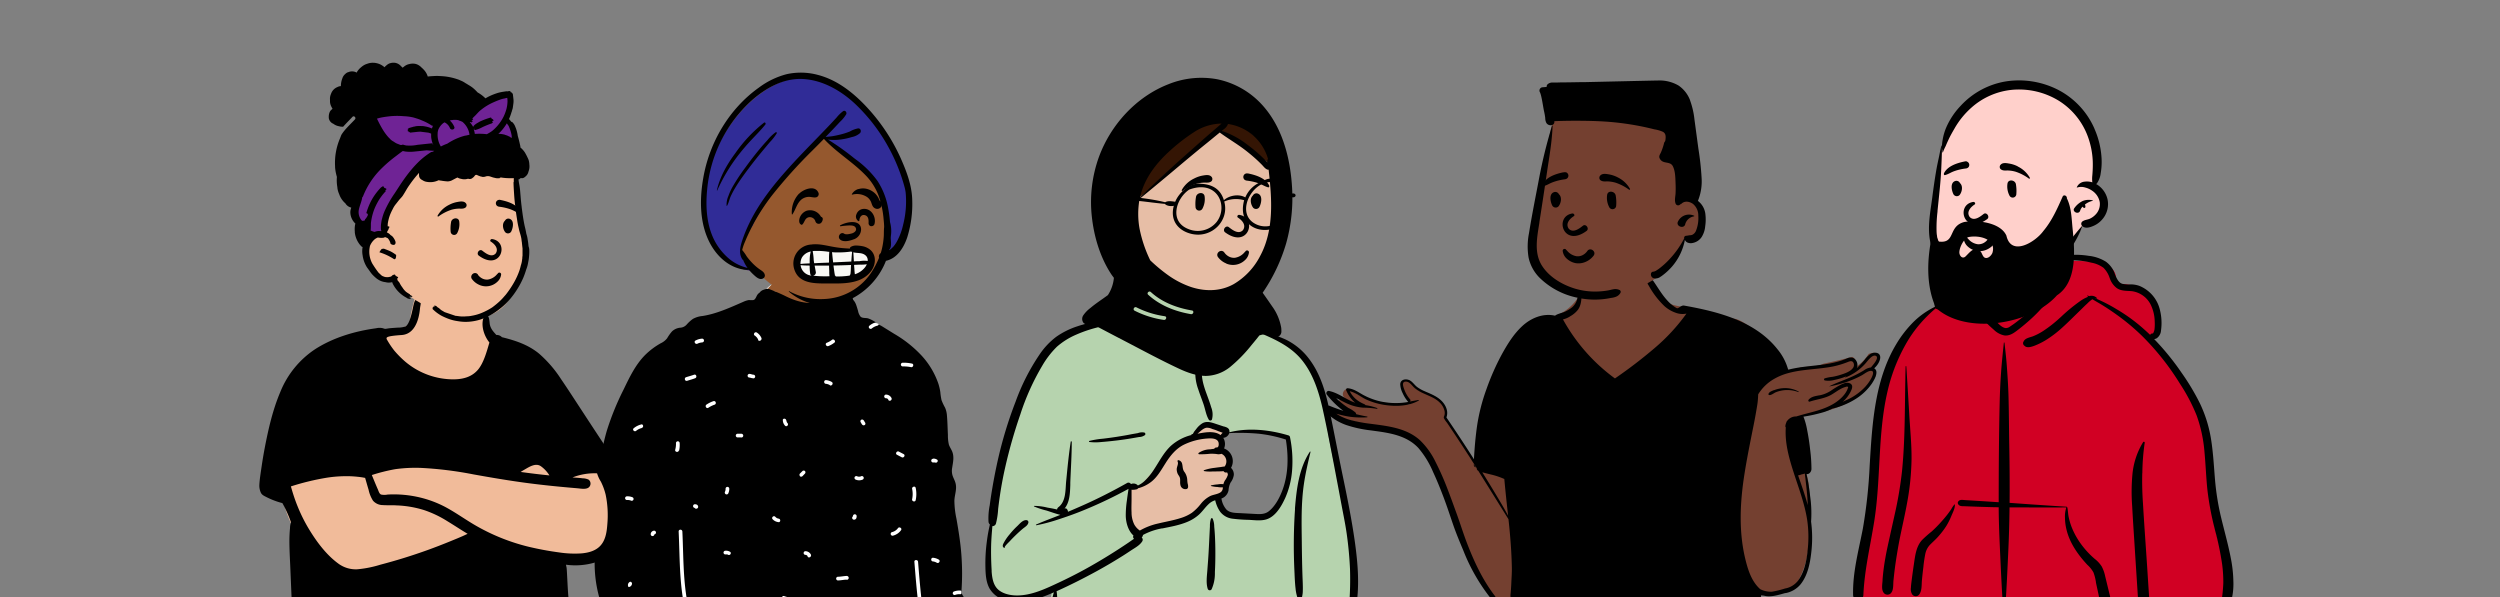 <svg id="Layer_1" data-name="Layer 1" xmlns="http://www.w3.org/2000/svg" xmlns:xlink="http://www.w3.org/1999/xlink" viewBox="0 0 996.5 238"><rect x="0" y="0" width="996.5" height="238" fill="#808080" stroke="none"/><defs><style>.cls-1{fill:none;}.cls-2{clip-path:url(#clip-path);}.cls-3{fill:#b6d3ae;}.cls-10,.cls-11,.cls-12,.cls-13,.cls-14,.cls-15,.cls-3,.cls-4,.cls-5,.cls-6,.cls-7,.cls-8{fill-rule:evenodd;}.cls-4{fill:#e7bea6;}.cls-6{fill:#341504;}.cls-7{fill:#fff;}.cls-8{fill:#95582e;}.cls-9{fill:#f9f8f4;}.cls-10{fill:#302c97;}.cls-11{fill:#d10023;}.cls-12{fill:#ffd0cb;}.cls-13{fill:#f1bb9a;}.cls-14{fill:#6f2395;}.cls-15{fill:#744030;}</style><clipPath id="clip-path"><rect class="cls-1" width="996.5" height="238"/></clipPath></defs><g class="cls-2"><path class="cls-3" d="M462.9,111.65c4.68-3.57,16.44-5.17,21.43-1.74s5.47,9,7.77,14.16c2.17-1,5.75.44,6.38,2.45.78,1,.82,3.62,1.36,4.9,23.4,3.72,27,22,29.77,42.7,3.73,21,12.19,42,8.52,63.66a12.3,12.3,0,0,1,1.2,2.17,2.25,2.25,0,0,1-1.92,3.36c-2.19-.2-4.35-.46-6.54-.54-6.08-.21-12.16-.19-18.25-.11h-.83c-30.64.38-61.29,1.14-91.94,1.34a1.6,1.6,0,0,1-1.51-2c.3-2,.58-4,.87-5.94-7.25,1.91-15,2.4-22.18.2-.51-.51,1.17-.24,1.44-.31-6.65-4.55-4.66-14.13-4.08-21,3.67-23.65,5-49.81,19.12-70,6.12-8.24,15.1-14.76,25.42-16.22l.29,0c3-.41,6.38-.54,9-2.18,3-2.37,4.23-6.75,7.35-6.79,1,0,2.43,1.29,3.94,2.18.11-2,1.16-3.59,1.39-5.1l0-.13C461.18,114.92,460.85,113.33,462.9,111.65Zm50.31,63.1c-6.58-4.57-23.57-2.28-24-2-.86.56-1.23.61-1.69,1.35l-1.37.18c-.92.3-.24,1.43.82,1-.64,2.74,1.24,4.7,2,7.41a15.19,15.19,0,0,1,0,3.37c.07,1.15,1.34,2.5,1.13,3.65-.75,4.1-4.83,8.09-3.11,12.06,1.14,2.25,4.57,3.39,6.84,4.15,4.73,1.82,12.95-.06,15.69-4.15,1.47-2.17,3.16-7.66,4-9.37l.19-2.7C514.25,183,514.67,175.77,513.21,174.75Z"/><path class="cls-4" d="M450.34,193.77a48.93,48.93,0,0,0,0,10,16.32,16.32,0,0,0,4,9.07c1.41-1.87,3.48-2.21,5.72-2.89a34.39,34.39,0,0,1,4-1c2.71-.27,3.49-1.78,6.16-2.28a14.17,14.17,0,0,0,3.59-1c2.94-1.4,4.58-4.55,7.05-6.66,1.55-1.32,4.49,0,6.2-1.06s2.27-4.71,3-6.59c.95-2.3.41-4.95-.55-7.25-1.11-2.68-2.79-5.17-3.33-8,.68-.39.1-2.39.85-2.14-.27-.78,1.41.21,2-.34.35-.31.87-.65.73-1.1a.92.92,0,0,0-.36-.42,12.73,12.73,0,0,0-3.14-1.75,7.85,7.85,0,0,0-6.16-.1c-1.91.92-3.19,2.87-5.14,3.71s-3.1,1.23-5,2a13.14,13.14,0,0,0-5,4c-.89,1.46-1.12,1.78-2.08,3.18A79.7,79.7,0,0,1,456,192c-1.9,2.11-2.34,1-5,2"/><path class="cls-5" d="M454.44,119.34a.53.53,0,0,1,.84.64,21,21,0,0,1-2.18,3.46c-.53.66-1.1,1.28-1.67,1.89a32.69,32.69,0,0,1,3.92,4.33,71.4,71.4,0,0,0,4.67,5.6,15,15,0,0,0,5.8,3.7l.46.16c2.26.79,4.68,1.87,6,4a.5.5,0,0,1-.68.68c-2.22-1.37-4.82-1.65-7.24-2.56a18,18,0,0,1-6.16-3.94,63,63,0,0,1-4.86-5.59,43.62,43.62,0,0,0-5.06-5.11c-2.84,1.9-6.07,2.73-9.36,3.55l-.36.09a53.83,53.83,0,0,0-9.66,3.18,29.06,29.06,0,0,0-7.62,4.79,35.68,35.68,0,0,0-5.87,7.62,95.68,95.68,0,0,0-8.71,19.36,198.54,198.54,0,0,0-6.07,21.28q-1.24,5.49-2.06,11.05c-.27,1.79-.5,3.58-.71,5.37a29.91,29.91,0,0,1-.86,5.74,1.43,1.43,0,0,1-1.44,1.09l-.12,1.51c-.17,2-.31,4-.37,6.07-.08,3.37,0,6.74.2,10.11l0,.46c.19,2.46.61,5.22,2.46,7s4.86,2.45,7.44,2.48c6,.08,11.79-2.76,17.11-5.25q8.21-3.85,16-8.5,4-2.37,7.85-4.87c1.27-.83,2.53-1.66,3.78-2.51.71-.48,1.39-1,2.12-1.45a1,1,0,0,1-.22-1.31c-2.1-1.83-3-5.1-3.08-7.74a41.2,41.2,0,0,1,.47-6.37c.13-1.07.28-2.13.44-3.19.07-.42.12-.87.19-1.31a174.24,174.24,0,0,1-17.55,8.39c-3.07,1.27-6.19,2.41-9.35,3.45l-.64.21a69.6,69.6,0,0,1-9.16,2.47c-.17,0-.3-.21-.12-.29,3-1.33,6.13-2.46,9.2-3.68l.5-.21-.18,0c-1.8-.44-3.58-1.11-5.34-1.67a32.13,32.13,0,0,1-5-1.64c-.12-.06-.05-.22.06-.23a22.4,22.4,0,0,1,5.27.68l.63.11c1.06.18,2.15.39,3.2.65a1.39,1.39,0,0,1,.52-.92c3.09-2.29,2.77-6.91,3.1-10.32l.25-2.53c.43-4.43.89-8.86,1.58-13.26,0-.23.4-.17.4.06,0,5.45-.38,10.87-.58,16.31l0,.9c-.12,3.35-.21,6.84-2.32,9.42a.72.72,0,0,1,.93.12,1.69,1.69,0,0,1,.46,1.13c1.91-.8,3.81-1.63,5.71-2.47,6.08-2.69,12-5.71,17.84-9a1.12,1.12,0,0,1,1.53.39h.11a2.36,2.36,0,0,1,2.63.53l.06.06a9.58,9.58,0,0,0,2.47-1.62,25,25,0,0,0,4-4.85c2.09-3.18,3.87-6.72,6.7-9.35a19.47,19.47,0,0,1,8.12-4.28.34.34,0,0,1,.09-.25c.15-.15.26-.21.46-.11l0,0,.29-.5c.16-.27.32-.54.38-.61.34-.43.69-.85,1-1.27a8.87,8.87,0,0,1,2.08-1.88c1.73-1.07,3.56-.47,5.34.12l3.23,1.07.11,0c.8.25,1.74.48,2.1,1.33a1.8,1.8,0,0,1,.1,1c7.62-1.93,16.08-1,23.51,1.23a.89.89,0,0,1,.63.63,47.53,47.53,0,0,1,.85,13.3,33.57,33.57,0,0,1-2.78,11.11l-.1.2c-1.5,3.25-3.89,7.27-7.53,8.29-2.2.61-4.63.25-6.87.14a62.69,62.69,0,0,1-6.57-.47,7.27,7.27,0,0,1-4.8-2.73,13,13,0,0,1-2-4.61l-.6.21a6.64,6.64,0,0,0-2.18,1.48c-1.36,1.31-2.4,2.9-3.82,4.15a16.28,16.28,0,0,1-4.3,2.69c-3.25,1.4-6.72,2-10.15,2.7l-.24,0a25.22,25.22,0,0,0-7.5,2.61,1.54,1.54,0,0,1-.51,1,1.19,1.19,0,0,1,.22,1.54c-1,1.57-2.69,2.46-4.22,3.46l-.1.06c-1.5,1-3,2-4.54,2.93-3.1,1.94-6.27,3.78-9.48,5.54-5.17,2.82-10.45,5.48-15.82,7.9.32,1.59.2,3.22.45,4.82l0,.23a1.53,1.53,0,0,1-.44,1.48l0,0h0l0,0h0l-.14.12-.07,0a1.34,1.34,0,0,1-1.3,0l-.05,0-.07,0a1.49,1.49,0,0,1-.68-1.67c.54-1.48.75-3.06,1.25-4.55l-.4.18-.52.22c-5.67,2.45-12,4.52-18.14,2.85a10.4,10.4,0,0,1-6.64-4.85c-1.34-2.5-1.53-5.41-1.6-8.2a66.18,66.18,0,0,1,.55-10.34,60.72,60.72,0,0,1,1.24-6.89,1.65,1.65,0,0,1-.56-1.08,26.36,26.36,0,0,1,.48-6.56c.28-2.11.59-4.2.94-6.29.71-4.23,1.53-8.44,2.49-12.61a164.68,164.68,0,0,1,6.66-21.84l.24-.62a84.51,84.51,0,0,1,9.43-18.6,29.34,29.34,0,0,1,6.7-7.18,31.69,31.69,0,0,1,8.41-4.2,48.43,48.43,0,0,1,9.15-2.12c3.16-.43,6.5-.69,9.45-2a1.57,1.57,0,0,1,.57-2A55.71,55.71,0,0,0,454.44,119.34Zm67.66,60.74a.14.14,0,0,1,.26.11c-1,4.21-2,8.43-2.62,12.73-1.14,7.74-.93,15.59-.84,23.4v.4c.05,4.21.12,8.41.26,12.62.07,2.12.21,4.27.13,6.39,0,1.15-.35,2.24-.46,3.38a21.6,21.6,0,0,0,0,3c0,.66-1,.63-1,0l-.09-.82a14,14,0,0,0-.58-3.07,16.61,16.61,0,0,1-.75-3.63c-.22-1.92-.32-3.87-.4-5.8l-.06-1.34a214.83,214.83,0,0,1,.23-24.34l0-.57C516.81,194.9,517.79,186.63,522.1,180.08Zm-21.91-48.21c-.27-.11-.18-.52.12-.44l.54.12a57.3,57.3,0,0,1,11.55,3.75,25.71,25.71,0,0,1,9.32,7.65c4.84,6.31,6.85,14,8.44,21.63,1.76,8.51,3.37,17,5.15,25.56l.33,1.58c1.65,7.93,3.2,15.85,4.35,23.87l.08.58c1.15,8.25,1.85,16.77.59,25-.25,1.64-3,1.23-2.86-.39a128.06,128.06,0,0,0,.31-14q-.32-7-1.31-14c-.55-3.91-1.37-7.76-2.09-11.64l-.12-.61q-.92-5-1.86-9.88l-.93-4.93c-1.41-7.38-2.83-14.77-4.45-22.1l-.09-.43c-1.58-7.06-3.91-14.45-8.65-20.06S506.91,134.64,500.19,131.87Zm-17.48,74.85a.38.38,0,0,1,.65,0,8.13,8.13,0,0,1,.63,3.06v.11c.12,1.24.22,2.48.28,3.72q.18,3.54.17,7.08c0,2.42-.05,4.84-.18,7.26l0,.65a15.33,15.33,0,0,1-1.31,6.28.86.86,0,0,1-1.56-.2c-.69-2.22-.34-4.84-.16-7.1l.13-1.77c.14-1.77.27-3.53.37-5.3.14-2.42.26-4.85.37-7.27l.12-2.36.06-1.18A8.57,8.57,0,0,1,482.71,206.72Zm-77.39,3.13.31-.29c.93-.92,2.11-2.33,3.5-2.24a.83.83,0,0,1,.78,1c-.24,1.16-1.42,1.76-2.27,2.47s-1.82,1.6-2.69,2.44-1.53,1.5-2.26,2.29l-.28.3c-.26.28-2.12,2-1.92,2.41v0c.06.08,0,.2-.13.17-.81-.26-.76-1-.45-1.65a18.57,18.57,0,0,1,2.5-3.73A32.92,32.92,0,0,1,405.32,209.85Zm80.31-33.71c-.62-1.48-2.92-1.45-4.22-1.36a25.4,25.4,0,0,0-9.75,2.59c-3,1.59-5.06,4.14-6.89,6.95l-.08.14c-1.78,2.76-3.49,6-6.27,7.93a14.26,14.26,0,0,1-4.8,2.24.88.88,0,0,1-.56.43l-.12,0a6,6,0,0,1-1.9.15c0,.33,0,.65,0,.95,0,.87,0,1.75,0,2.63,0,1.83-.1,3.66,0,5.49a10.86,10.86,0,0,0,1.07,4.76,7.09,7.09,0,0,0,2.23,2.44,25.86,25.86,0,0,1,7.33-2.82c3.1-.75,6.28-1.26,9.31-2.28a16.32,16.32,0,0,0,4.13-2,18.88,18.88,0,0,0,3.44-3.42l.16-.19a11.33,11.33,0,0,1,3.79-3.1c1.32-.58,3.06-.68,4.21-1.58a2.34,2.34,0,0,0,.71-1.85,8.56,8.56,0,0,1-2.25-.15l-.38,0a14.78,14.78,0,0,1-2.06-.35.14.14,0,0,1,0-.26,16.75,16.75,0,0,1,2.44-.39l.2,0a6.67,6.67,0,0,1,2.27-.08,6,6,0,0,1,.59-1.46,7.37,7.37,0,0,0,1.18-2.23,1.3,1.3,0,0,0-.14-.72l0-.07a.55.55,0,0,0-.18-.22l-.07,0a1.12,1.12,0,0,1-1.32-.52c-1.11.14-2.33.09-3.37.14l-1.05,0a13.46,13.46,0,0,1-3.37-.16.19.19,0,0,1,0-.34,18.73,18.73,0,0,1,4.27-.95c.78-.12,1.57-.21,2.35-.31.52-.07,1.07-.19,1.61-.22a3.32,3.32,0,0,0-1.26-5.06,3.84,3.84,0,0,1-2.05.07c-.75-.07-1.49-.11-2.24-.11a39.41,39.41,0,0,1-4.59.23c-.24,0-.46-.35-.22-.54a8.42,8.42,0,0,1,4.22-1.43l.29,0c.49-.07,1.08-.16,1.69-.22a1,1,0,0,1,.76-.52l.33,0h0C485.92,178.26,485.88,176.73,485.63,176.14Zm-62.21,28.72-.05.07,0,0,.15-.06Zm78.07-32a83.18,83.18,0,0,0-11.49-.22,2.8,2.8,0,0,1-2.41,1.89,4.58,4.58,0,0,1,.32,4.22,5.41,5.41,0,0,1,2.77,7.74,3.64,3.64,0,0,1,1.13,2.78,6.6,6.6,0,0,1-1.29,3.06,7.74,7.74,0,0,0-.82,3.07,4.35,4.35,0,0,1-2.85,3.32l.07.31a8.6,8.6,0,0,0,1.92,4.06c1.37,1.37,3.51,1.36,5.33,1.44h.09l5,.27,1.25.07c1.92.11,3.76.12,5.32-1.15,2.56-2.07,4.31-5.49,5.42-8.52,2.33-6.37,2.36-13.35,1.29-20A55,55,0,0,0,501.49,172.85Zm-31.81,10.56h0a1.85,1.85,0,0,1,1.52,1.48c.28,1.1.14,2.1.82,3.09a5.92,5.92,0,0,1,1.21,3.1,13,13,0,0,0,.14,1.54l.09.36a3.39,3.39,0,0,1,.11,1.15.85.85,0,0,1-.59.78,2,2,0,0,1-2.47-1.64c-.27-1,.1-2.14-.29-3.06-.21-.51-.6-.93-.82-1.44a4.6,4.6,0,0,1-.36-1.59c-.07-1.05.85-2.3.34-3.25C469.3,183.73,469.42,183.4,469.68,183.41Zm-16.13-10.78a4.75,4.75,0,0,1,2.57-.23.62.62,0,0,1,.27,1,4.07,4.07,0,0,1-2.32.79H454c-1,.18-1.95.35-2.92.51q-2.76.47-5.53.81c-1.9.23-3.8.44-5.71.6l-.74.06a21.34,21.34,0,0,1-4.86,0c-.23,0-.19-.37,0-.43a34,34,0,0,1,5.42-.89c1.9-.23,3.8-.48,5.69-.78s3.78-.61,5.67-1ZM483.22,171a4.89,4.89,0,0,0-2.3-.51c-1.35.22-2.55,1.53-3.61,2.4l.53-.1c2.74-.53,6.37-1.1,8.68.64,0,0,0,0,0,0a5.67,5.67,0,0,1,.64-.74l.06-.06.13-.14-.29-.1-1.47-.54h0C484.8,171.49,484,171.23,483.22,171Zm-22.53-57.49c-.11-1.45,2.15-1.44,2.26,0a16,16,0,0,1-2,9l0,.06c.95.49,1.91,1,2.9,1.39a40.6,40.6,0,0,0,3.85,1.46c1.18.38,2.63.53,3.62,1.32,2.1,1.67,1.31,5.13.91,7.38l-.06.35a5.88,5.88,0,0,0,.14,3.45,9.42,9.42,0,0,0,2.5,2.91l.19.17a12.44,12.44,0,0,1,2.39,2.7,19.32,19.32,0,0,1,2.12-3.15c.57-.75.16-1-.25-1.74a3.5,3.5,0,0,1-.46-2.28,5.36,5.36,0,0,1,2.61-3.38c1.4-1,3-1.67,4.42-2.56a60.64,60.64,0,0,0,8.51-6.25c.07-.07.2,0,.14.1a33.26,33.26,0,0,1-7.47,8.18c-1.21.93-2.48,1.71-3.76,2.53l-.37.23a3.49,3.49,0,0,0-1.38,1.34c-.24.57.26,1,.53,1.48a3.49,3.49,0,0,1-.57,4.16l0,.06a9.27,9.27,0,0,0-2.13,4c-.78,3.39.31,6.93,1.44,10.11l.05.12c.62,1.72,1.27,3.42,1.81,5.17l.14.48a7.77,7.77,0,0,1,.34,4.83.7.7,0,0,1-1.27.17c-1.12-1.86-1.4-4.1-2.1-6.15s-1.47-3.95-2.13-6a19.08,19.08,0,0,1-1.11-8.05l0-.05-.22-.48A10.46,10.46,0,0,0,474,143.1a21.38,21.38,0,0,1-3.22-3.3c-1.92-2.81-.73-5.93-.5-9l0-.38a2.69,2.69,0,0,0-.35-1.94c-.47-.5-1.56-.63-2.18-.85a34.83,34.83,0,0,1-4.7-2,30.09,30.09,0,0,1-4.11-2.57l-.66-.5a11.57,11.57,0,0,1-2.8-2.69.18.18,0,0,1,.2-.27,25.13,25.13,0,0,1,3.3,1.87.34.34,0,0,1,.06-.12A13.81,13.81,0,0,0,460.69,113.46Zm37,16.62c.47-1.27,2.57-1.17,2.48.34a9.61,9.61,0,0,1-1,3.24l-.05.11a20.1,20.1,0,0,1-1.63,3.12,40.26,40.26,0,0,1-4.18,5.37,6.45,6.45,0,0,1-5.3,2.29,6,6,0,0,1-2.55-.73c-.92-.52-1.92-2.1-3.09-1.71-.12,0-.22-.13-.12-.21,1.35-1.09,2.89.6,4.18,1a4.78,4.78,0,0,0,5.22-1.65,53.13,53.13,0,0,0,3.62-5.29,25.6,25.6,0,0,0,1.51-2.83C497.2,132.15,497.3,131.08,497.66,130.08Zm-3.14-7.79a.21.21,0,0,1,.31-.24,29.94,29.94,0,0,1,2.48,2q1.37,1.11,2.76,2.19c1.36,1-.22,3-1.41,1.83A15.28,15.28,0,0,1,494.52,122.29Zm-4.89-6.12a1.13,1.13,0,0,1,2.19.56v0a5.91,5.91,0,0,0,2,6.07l.07,0c1.13.91-.47,2.5-1.6,1.6A8.13,8.13,0,0,1,489.63,116.17Z"/><path class="cls-4" d="M480.17,43.93c28.54.91,30.26,14.47,30.26,37.21s-14.8,37.07-20.25,39.58S470.37,134,457.42,129s-9.21-25.88-9.21-34.87S451.63,43,480.17,43.93Z"/><path class="cls-6" d="M451.69,78.65c-.77-4.78,1.09-9.57,3.15-14a44.16,44.16,0,0,1,5.32-9c3.3-4.09,7.74-7.1,12.22-9.87a9.68,9.68,0,0,1,3-1.41,9,9,0,0,1,3.43.11c1.67.28,8.56,3,10.19,3.46-5.35,6.21-13.41,11-19,17-1.69,1.81-5.39,4.12-7,6-3.1,3.62-6.55,6-10.36,8.9"/><path class="cls-6" d="M507.94,65.32c-1.56-3.28-2.89-6.14-5.13-8.69-1.61-1.84-4.25-3.63-5.9-5.06a29.61,29.61,0,0,0-7.24-4.51,3.28,3.28,0,0,0-1.41-.43,1.41,1.41,0,0,0-.95.63c-.38.47-1.37,3.4-1.67,4,3.87,3.22,8,5.06,11.88,8.09,1.16.92,3.1,1.84,4.27,2.81a39.82,39.82,0,0,0,6.34,4.17"/><path class="cls-5" d="M488.76,105a7.7,7.7,0,0,1-3.24-2.49,1.5,1.5,0,0,1-.3-1.17,1.66,1.66,0,0,1,.65-1,1.6,1.6,0,0,1,1.17-.32,1.5,1.5,0,0,1,1,.66l.06.08a5.05,5.05,0,0,0,1.87,1.57,4.26,4.26,0,0,0,2.32.41,6.25,6.25,0,0,0,3.78-2.17l.42-.44a.63.63,0,0,1,.36-.27.72.72,0,0,1,.48,0,.87.87,0,0,1,.39.29.82.82,0,0,1,.12.48,4.9,4.9,0,0,1-1.61,3.07,6.88,6.88,0,0,1-7.46,1.35Zm4.6-18.31c1.43.87,3.61,2.9,2.07,5.06-1.81,1.9-4.42-.28-5.71-1.27-1.19-.76-2.53,1.2-1.43,2.1,9.3,6.88,13.07-5.66,5.79-6.92C493.28,85.49,493,86.38,493.36,86.65Zm-16.66-8c.16-2,3.15-2.41,3.45-.47a8,8,0,0,1-.84,4.91,1.46,1.46,0,0,1-2.77-.56A15.81,15.81,0,0,1,476.7,78.64Zm22.77-.87a1.58,1.58,0,0,1,1.74-.71c2.25.66,1.58,3.86.79,5.42a1.57,1.57,0,0,1-2.45.31c-1-1.21-1.51-3.64-.21-4.83A2.14,2.14,0,0,1,499.47,77.77ZM479.28,70l.36-.06c1.1-.19,2.47-.37,3.25.51a1.3,1.3,0,0,1,0,1.8c-1,.79-2.06.48-3.23.55a12.33,12.33,0,0,0-2.82.48,19,19,0,0,0-5.44,2.81c-.23.16-.46-.14-.35-.35a11.17,11.17,0,0,1,4.9-4.57A12,12,0,0,1,479.28,70Zm18.13-.88.27.06c3,.62,6.82,1.86,8.22,4.77.06.41,0,.5,0,.56l0,0a.41.41,0,0,1-.25.17l-.15,0a8.63,8.63,0,0,1-1.64-.64l-.54-.26a14.08,14.08,0,0,0-1.91-.82A23.05,23.05,0,0,0,497,72a1.81,1.81,0,0,1-.88-.33,1.45,1.45,0,0,1-.33-1.86,1.41,1.41,0,0,1,.69-.59A1.59,1.59,0,0,1,497.41,69.16Z"/><path class="cls-5" d="M510.33,87.8a8.55,8.55,0,0,1-9.21,1.79c-7.87-3.29-4-13.54,2.05-16.29a20.08,20.08,0,0,1,2.69-.74c.09,0,.27.08.49,0C513,73.27,514.56,83.66,510.33,87.8ZM485,88.41a9.69,9.69,0,0,1-11.3,2.89c-7.75-3-5-12.14.3-15.71C485.16,71.39,489.78,82.1,485,88.41Zm-16.8-7.59h0l.13,0a.42.42,0,0,0,0,.1Zm47.5-3.7a3.45,3.45,0,0,0-2.07.54c-1.29-4.35-6.06-8.38-10.2-5.44a11.51,11.51,0,0,0-7.06,6.47c-2.48-1.48-6.38-.85-8.53,1.11-1.41-4.66-4.88-6.29-9-6.53-4.51-.74-9,3.63-10.4,7.15-1.16-.14-2.9-.51-4,.21-7.11-1.86-19.54-2.89-21-1.86-1,.4-1.6,2.83-.16,3,1.26-.17-.14-1.78,1.12-2,6.74-.42,13.28.93,19.94,1.5.6.81,2.52,1.07,3.54.75-1.61,6,1.87,10,7.1,11.22,8.09,1.86,15.13-5.38,13-12.91a11.58,11.58,0,0,1,7.94-.52c-4.46,16.42,22,15.68,17.85-1.59C516.5,79.59,517.1,77.39,515.66,77.12Z"/><path class="cls-3" d="M457.47,115.33a8.39,8.39,0,0,0-6.12,5.94,4.06,4.06,0,0,0-.07,2.13,4.13,4.13,0,0,0,2.82,2.45c1.78.6,6,3.14,7.92,3.15,2.51,0,2.68-2.51,5.2-2.5,1.82,0,6,2,7.8,1.5.14,0,0-.86,0-1s3.18-2.89,3-3c-2-1.18-9-1.78-11-3s-4.3-1.8-5.69-3.66a2.33,2.33,0,0,0-.57-.6.68.68,0,0,0-.77,0"/><path class="cls-5" d="M491.75,113.25c-5.24,2.92-11.24,3-16.88,1.19a35.38,35.38,0,0,1-9.38-4.84,64.3,64.3,0,0,1-7-5.83,51.73,51.73,0,0,1-4.24-12.51,32.82,32.82,0,0,1,0-12Q463.1,72,471.85,64.61c3-2.5,6-5,9-7.42,1.54-1.24,3.05-2.5,4.58-3.75l.76-.62c3.15,2.32,6.54,4.3,9.67,6.64,1.64,1.24,3.23,2.55,4.75,3.92.8.73,1.57,1.47,2.33,2.24s1.37,1.7,2.35,2a1,1,0,0,0,.38,0c1.32,11.52,2.25,24-3.38,34.43A27.58,27.58,0,0,1,491.75,113.25Zm-34.09,4.23c-.72-.66.35-1.73,1.07-1.07,4.51,4.13,10.41,6.33,16.38,7.34,1,.17.55,1.63-.41,1.47C468.48,124.16,462.36,121.79,457.66,117.48Zm-5.42,6.35c-.86-.46-.09-1.77.77-1.31a36.51,36.51,0,0,0,11.28,3.53c1,.16.55,1.62-.4,1.46A37.45,37.45,0,0,1,452.24,123.83ZM466.55,59.9a72.77,72.77,0,0,1,9.37-7.22,20.55,20.55,0,0,1,11-3.43c-.28.22-.54.47-.81.7l-2.23,1.92c-1.49,1.29-3,2.57-4.46,3.87-2.9,2.58-5.8,5.14-8.7,7.71q-8.32,7.44-16.31,15.23l.09-.38C456.23,70.94,461,64.87,466.55,59.9Zm22.88-10.33a1.24,1.24,0,0,0,0-.16,19.45,19.45,0,0,1,16,13.94,1.22,1.22,0,0,0-.24.87c0,.16,0,.33.05.49l-.75-.73c-.76-.77-1.53-1.51-2.33-2.24a61.79,61.79,0,0,0-5.1-4.17A33.88,33.88,0,0,0,487,52.17l.73-.6A4.51,4.51,0,0,0,489.43,49.57ZM503,41.7a33.21,33.21,0,0,0-17.92-10.13,35,35,0,0,0-19.34,2c-12.84,5-23,16.14-27.71,29a52.88,52.88,0,0,0-2.84,23.63c.83,7.89,3.2,16,7.53,22.76.39.61.83,1.2,1.28,1.78a15,15,0,0,1-2.19,6.56c-.07.11-.14.21-.2.32-1.25.93-2.54,1.81-3.81,2.71-1.09.78-2.17,1.59-3.2,2.46a12.4,12.4,0,0,0-2.76,2.84,2.58,2.58,0,0,0,0,3c.89,1,2.39.67,3.59.67h.31c.36.22.73.43,1.09.62q5.44,2.88,10.93,5.73c7.28,3.78,14.52,7.71,21.94,11.19,3.44,1.62,7.12,3,11,3a15.85,15.85,0,0,0,9.7-3.62,58.13,58.13,0,0,0,8.51-8.74q1.57-1.86,3.07-3.77c1.93-.64,3.84-.83,5.56.41,1.37,1,3.19-.36,3.22-1.85a11.65,11.65,0,0,0-.06-1.57A20.43,20.43,0,0,0,507,122c-1-1.46-2-2.9-3-4.32-.24-.33-.47-.67-.7-1A69,69,0,0,0,512.66,97,67.18,67.18,0,0,0,515,74.46C514.28,62.82,511.09,50.5,503,41.7Z"/><path class="cls-7" d="M257.29,246.66c6.15,0,12.12.23,18.29.25,25.07.08,50.37,0,75.53-1,7.11-.29,8.89-.29,16-.73,4.18,0,16.74-.36,16.11-6.06-.28-10.61-2.9-21.17-3.73-31.76-1.59-19.89-2.94-40.4-10.91-59-1.84-4.44-5.81-7.35-9.73-10-3.93-2.82-4.9-6-8.53-9.13-.77-.67-5.13-1-7.47-2.66-3.42-2.48-5.11-6.55-6.38-7.24-.94-.51-.92-4-2.8-5.28-2.52-1.67-10.55-2.91-13.48-3.14a29,29,0,0,0-10.31,1.27c-4.39,1.72-6.14,5-8.07,9.2-25.54,7.89-48.88,21.26-56.13,48.23-6.25,22.62-6.48,46.86-4.07,70.06.49,1.7.15,4.35,1.61,5.48C238.1,245.42,256.6,246.47,257.29,246.66Z"/><path class="cls-5" d="M373.43,224.33a3.85,3.85,0,0,0-1.53-.54c-.95,0-.95-1.51,0-1.47a5.5,5.5,0,0,1,2.28.73C375,223.48,374.28,224.75,373.43,224.33Zm-1.53-41.52a2.55,2.55,0,0,1,1.79.53.74.74,0,0,1-1,1c.09.09,0,0,0,0h0l-.23,0h-.44a.74.74,0,1,1,0-1.47ZM365,199.35c-.21.93-1.63.53-1.42-.39a10,10,0,0,0,0-4.07c-.17-.93,1.25-1.32,1.42-.39A11.83,11.83,0,0,1,365,199.35Zm-1.86-53a14.12,14.12,0,0,0-3.31-.29.74.74,0,0,1,0-1.48,15.8,15.8,0,0,1,3.7.35C364.42,145.14,364,146.56,363.1,146.34Zm-3.68,35.93-1.91-1c-.85-.42-.1-1.69.74-1.27l1.91,1C361,181.42,360.27,182.69,359.42,182.27Zm-.26,29a5.68,5.68,0,0,1-3.31,2.25.74.74,0,0,1-.39-1.42,4.07,4.07,0,0,0,2.42-1.58C358.42,209.8,359.7,210.54,359.16,211.32Zm-5.1-51.94a1,1,0,0,0-1-.59.74.74,0,0,1,0-1.47,2.53,2.53,0,0,1,2.23,1.32C355.78,159.48,354.51,160.22,354.06,159.38Zm-9.35,10a.74.74,0,0,1-1,0,2.29,2.29,0,0,1-.41-.57,1.83,1.83,0,0,0-.13-.24l-.06-.11,0,0a.75.75,0,0,1,0-1,.74.74,0,0,1,1,0,2.58,2.58,0,0,1,.41.57c0,.08.08.17.12.24l.07.11,0,0A.76.76,0,0,1,344.71,169.41Zm-.79,21.78a3.51,3.51,0,0,1-3,0,.75.75,0,0,1-.27-1,.75.75,0,0,1,1-.26,1.93,1.93,0,0,0,1.49,0,.73.73,0,1,1,.74,1.27Zm-2.62,15.42a1,1,0,0,1-.94.61.74.74,0,0,1-.73-.74.67.67,0,0,1,.32-.59v0a.74.74,0,1,1,1.47,0A2,2,0,0,1,341.3,206.61Zm-3.8,24.51c-1.18,0-2.33.3-3.51.32a.74.74,0,0,1,0-1.48c1.18,0,2.33-.3,3.51-.32A.74.74,0,0,1,337.5,231.12Zm-4.89-94.53a8.74,8.74,0,0,1-2.38,1.39c-.85.42-1.6-.86-.75-1.27a8,8,0,0,0,2.08-1.16C332.25,134.89,333.29,135.94,332.61,136.59Zm-1.85,17a3.93,3.93,0,0,0-1.54-.53c-1,0-1-1.51,0-1.48a5.62,5.62,0,0,1,2.28.74C332.35,152.74,331.6,154,330.76,153.59Zm-8.87,68.24a1,1,0,0,0-.95-.59.74.74,0,0,1,0-1.47,2.53,2.53,0,0,1,2.23,1.32C323.61,221.93,322.34,222.67,321.89,221.83Zm-3.07-32a.75.75,0,0,1,0-1l1-1a.75.75,0,0,1,1,0,.76.76,0,0,1,0,1l-.95,1A.76.76,0,0,1,318.82,189.8Zm-3.62,49.92a10.41,10.41,0,0,1-3.06-.66c-.9-.3-.51-1.72.39-1.42a9.86,9.86,0,0,0,2.67.61A.74.74,0,0,1,315.2,239.72Zm-4.77-31.54A3.72,3.72,0,0,1,308,207c-.68-.67.37-1.71,1.05-1a2.09,2.09,0,0,0,1.39.74A.74.74,0,0,1,310.43,208.18Zm3-40.57a1.69,1.69,0,0,0,.42,1.07c.66.7-.39,1.74-1,1a3.21,3.21,0,0,1-.85-2.12C311.89,166.66,313.37,166.67,313.39,167.61Zm-11.24-32.12a3.73,3.73,0,0,0-1.33-1.65c-.84-.45-.09-1.73.74-1.27a4.92,4.92,0,0,1,1.86,2.17C303.85,135.59,302.58,136.33,302.15,135.49Zm-1.92,15.34a4.34,4.34,0,0,1-1-.16l-.42-.12c-.06,0-.32-.05-.16,0a.74.74,0,1,1,0-1.48c.55,0,1.05.31,1.59.32A.74.74,0,0,1,300.23,150.83Zm-4.77,23.57h-1.6a.74.74,0,0,1,0-1.47h1.6A.74.74,0,0,1,295.46,174.4Zm-1.86,65.22a5.91,5.91,0,0,0-1.44.84c-.69.65-1.74-.39-1.05-1a7,7,0,0,1,1.75-1.07.74.74,0,0,1,1,.26A.73.73,0,0,1,293.6,239.62ZM290,221l-.19,0a6.43,6.43,0,0,0-.76,0,.74.74,0,0,1,0-1.47,3,3,0,0,1,2.11.53.74.74,0,0,1-1,1.05Zm-1-25.06a2.44,2.44,0,0,0,.22-1.22.74.74,0,0,1,1.47,0,4.27,4.27,0,0,1-.42,2,.73.73,0,1,1-1.27-.74Zm-4.27-34.6a10.74,10.74,0,0,0-2.37,1.19c-.79.53-1.53-.75-.74-1.27a11.7,11.7,0,0,1,2.72-1.35C285.33,159.59,285.72,161,284.82,161.32Zm-5-24.83A4.74,4.74,0,0,0,278,137c-.85.41-1.59-.86-.74-1.28a6.59,6.59,0,0,1,2.6-.74A.74.74,0,0,1,279.85,136.49Zm-2.23,66.27a.67.67,0,0,1-.59-.32h0a.74.74,0,0,1,0-1.47,1.79,1.79,0,0,1,.76.12,1,1,0,0,1,.62.93A.75.75,0,0,1,277.62,202.76Zm-3.62-51c-.91.29-1.29-1.13-.4-1.43,1.06-.34,2.13-.61,3.19-1,.9-.3,1.29,1.13.39,1.42C276.13,151.14,275.05,151.41,274,151.76Zm-3.31,27.84c-.28.9-1.7.51-1.42-.39a8.93,8.93,0,0,0,.29-2.68.74.74,0,0,1,1.47,0A10.23,10.23,0,0,1,270.69,179.6ZM260.83,213a.73.73,0,0,1-1.46-.09,1.43,1.43,0,0,1,1.37-1.38.76.76,0,0,1,.74.74A.74.74,0,0,1,260.83,213Zm-5-42.39a5.54,5.54,0,0,0-2.22,1.08c-.69.65-1.74-.39-1-1a7.47,7.47,0,0,1,2.87-1.47C256.35,168.83,256.74,170.26,255.84,170.56Zm-3.38,28.65a.75.75,0,0,1-1,.26,3.65,3.65,0,0,0-1.54-.21.74.74,0,0,1,0-1.48,5.27,5.27,0,0,1,2.29.42A.74.74,0,0,1,252.46,199.21ZM250.55,234a1.41,1.41,0,0,1,.64-2.12.75.75,0,0,1,.73.74A1.44,1.44,0,0,1,250.55,234Zm134.33,5.57a12,12,0,0,0-1.26-2.44,5.68,5.68,0,0,1-.27-.64.67.67,0,0,1-.63.37,4.64,4.64,0,0,0-1.85.22.75.75,0,0,1-1-.26.74.74,0,0,1,.26-1,6.08,6.08,0,0,1,2.6-.42.68.68,0,0,1,.51.2,99.54,99.54,0,0,0,0-14c-.34-5-1.14-9.9-2-14.84a35.41,35.41,0,0,1-.82-7.25c.1-2.42,1.14-4.68.4-7.11-.29-1-.8-1.86-1.12-2.82a6.54,6.54,0,0,1-.16-3.14c.33-2.18.87-4.34,0-6.47-.39-.95-1-1.79-1.32-2.77a15.78,15.78,0,0,1-.38-3.82c-.13-2.54-.16-5.1-.38-7.63a9.58,9.58,0,0,0-.76-3.26,21.92,21.92,0,0,1-1.41-3,26.59,26.59,0,0,1-.48-3.22,21.3,21.3,0,0,0-.78-3.34,31.75,31.75,0,0,0-6.76-11.27,47.5,47.5,0,0,0-10.78-8.56l-6.23-3.86a.71.71,0,0,1-.49.56,5.81,5.81,0,0,0-2.23,1.09c-.69.65-1.73-.39-1-1.05a6.68,6.68,0,0,1,2.55-1.35,13,13,0,0,0-3-1.56c-.93-.3-2.31,0-3.07-.72a5.18,5.18,0,0,1-1-2.28c-.28-.91-.53-1.87-.89-2.76a5.42,5.42,0,0,0-1.06-1.65,3.11,3.11,0,0,0-1.21-1.89c-1.69-1.12-3.77,0-4.51,1.58-.61,0-1.26.13-1.86.17-1.22.08-2.45.11-3.68.11a55.93,55.93,0,0,1-7.2-.48c-4.26-.57-8.41-2.08-12.6-3,0-.06,0,.24-.08.19-.9-1.52-3.15-1.26-4.57-.69a3.13,3.13,0,0,0-1.58,1.13,3.4,3.4,0,0,0-.9.87c-.44.66-.77,2-1.66,2.1-.59.07-1.19,0-1.78,0a8.17,8.17,0,0,0-2.1.67c-5.24,2.27-10.65,4.8-16.33,5.68a9.55,9.55,0,0,0-3.84,1.17,14.79,14.79,0,0,0-2.45,2.23,3.68,3.68,0,0,1-2.45,1.25,5.5,5.5,0,0,0-3.4,1.48,17.44,17.44,0,0,0-1.94,2.72,6.83,6.83,0,0,1-2.53,2,28.74,28.74,0,0,0-6.26,4.7c-3.9,3.93-6.27,9-8.65,13.91a107.47,107.47,0,0,0-6.65,16.4A83.66,83.66,0,0,0,238.79,189c-.47,6.09-.54,12.19-.93,18.28-.2,3-.35,6.09-.5,9.13s-.36,6-.33,9a51,51,0,0,0,3.26,17.1c.51,1.36,1.07,2.7,1.67,4a1.68,1.68,0,0,0,2.89,0,4.12,4.12,0,0,0,.31-.72c1.48,0,3-.11,4.43,0,2.59.24,5.18.38,7.78.54,5.13.32,10.28.53,15.41.82l1.5.09c-3.66-11.34-3.19-23.59-3.77-35.38,0-1,1.43-.94,1.48,0,.58,11.84.09,24.13,3.88,35.48,1.47.1,2.93.22,4.4.4a21.24,21.24,0,0,0,3.56.25,28.24,28.24,0,0,0,4-.64,21.6,21.6,0,0,1,7.13,0c2.58.32,5.17.5,7.76.61,10.39.46,20.85.87,31.24.18,2.52-.17,5-.41,7.52-.73s5.12-.88,7.69-1.2,4.87.54,7.37.7a42.5,42.5,0,0,0,7.71-.68l2.48-.29c-1.07-7.3-1.67-14.65-2.26-22-.08-.95,1.4-.94,1.47,0,.59,7.29,1.18,14.59,2.24,21.83,4.38-.51,8.77-1,13.11-1.82a4.57,4.57,0,0,0,3.2-1.7A3.31,3.31,0,0,0,384.88,239.56Z"/><path class="cls-8" d="M362.52,75.88a49.49,49.49,0,0,0-12.23-24.8c-.74-.82-1.4-2.1-2.52-2.3-1.13-2.31-3.29-3.93-5-5.79-3.75-3.75-7.34-7.93-12.19-10.3-22.46-9.24-44.07,17.11-48.66,36.93-4.56,15.94.42,37.93,20.16,38.57a25.88,25.88,0,0,0,5.41,5.2c.11.08.08.07-.46.61l-1,1s4.17,1.59,7,3c6,3,11,3.6,17.22,1.67,6.23,1.63,12.69-3.6,16.43-8.18,3-3.55,5-7.88,7.7-11.56a6.9,6.9,0,0,0,6.38-6C363.73,88.49,363.6,81.91,362.52,75.88Z"/><path class="cls-9" d="M332.63,99.81c-2.38,0-6.76-1-9.15-1a5.25,5.25,0,0,0-1.89.27,4.41,4.41,0,0,0-1.77,1.47,11.44,11.44,0,0,0-1.44,2.33c-.6,1.29-.88,3,.16,4,.44.41,1,2.6,1.58,2.85,1.84.83,3.22.44,5,1.36a11.91,11.91,0,0,0,3.2,1,21.74,21.74,0,0,0,9.73-.19,15,15,0,0,0,8.09-5.24,7.22,7.22,0,0,0,1.54-3.33,4,4,0,0,0-1-3.42,5.44,5.44,0,0,0-3.06-1.26"/><path class="cls-10" d="M362.52,75.88a49.49,49.49,0,0,0-12.23-24.8c-.74-.82-1.4-2.1-2.52-2.3-1.13-2.31-3.29-3.93-5-5.79-3.75-3.75-7.34-7.93-12.19-10.3-22.46-9.24-44.07,17.11-48.66,36.93-4.56,15.94.42,37.93,20.16,38.57C304.87,111.89,288,104,300,90c3-8,22.74-33.07,29-35,3,2,18,16,20,19,7,4,2.64,29.61,5.35,25.93a6.9,6.9,0,0,0,6.38-6C363.73,88.49,363.6,81.91,362.52,75.88Z"/><path class="cls-5" d="M313.59,29.56a26.14,26.14,0,0,1,12.43.3c8,2.08,14.62,7.49,20.1,13.52a75,75,0,0,1,13,19.9l.16.37c2.27,5.18,4.25,10.57,4.34,16.27a44.32,44.32,0,0,1-2,14.7c-1.41,4.16-4,8.35-8.48,9.35a28.66,28.66,0,0,1-14,15.27,22.26,22.26,0,0,1-24.69-3c-.09-.08,0-.22.13-.17a26.09,26.09,0,0,0,13.92,3.12A23.63,23.63,0,0,0,347.7,108a34.49,34.49,0,0,0,2.68-5.24,1.8,1.8,0,0,1-.06-.45,1.66,1.66,0,0,1,.74-1.42c.21-.65.39-1.3.54-2a30.11,30.11,0,0,0,.66-4.54c.09-1.24,0-2.55.16-3.83,0-1-.11-2-.2-3a37.18,37.18,0,0,0-2.05-9.63,23.59,23.59,0,0,0-5.37-8.26c-5-5.1-11.25-8.81-16.13-14l-.26-.28h0l-1.82,1.86L323.81,60a199,199,0,0,0-16.18,18,85.14,85.14,0,0,0-7.56,11.69c-1,2-2,4-2.83,6l-.34.81a19.23,19.23,0,0,0-1.07,3.16,18,18,0,0,1,1.81,2.54,24.38,24.38,0,0,0,2.18,2.58,20.38,20.38,0,0,0,2.56,2.27l.11.08c1,.75,2.25,1.26,2.4,2.68a1.39,1.39,0,0,1-1,1.3c-1.39.52-2.83-1-3.76-1.85a16.31,16.31,0,0,1-1.6-1.73,5.36,5.36,0,0,1-1.44,0,14.93,14.93,0,0,1-2.2-.4c-6-1.58-10.42-6.55-12.81-12.09-3.21-7.43-3.14-16-1.8-23.87,2.44-14.37,10.33-27.79,22.25-36.28A31.92,31.92,0,0,1,313.59,29.56Zm6.46,1.93c-7.7-.41-14.72,3.56-20.35,8.51a54.65,54.65,0,0,0-17.84,35.71c-.68,7.19-.17,14.94,3.57,21.3a24.34,24.34,0,0,0,5.54,6.42,18,18,0,0,0,7,3.36l-.34-.48a14.76,14.76,0,0,1-1.45-2.75.09.09,0,0,1-.14,0c-1.61-2.2-1.1-4.82-.34-7.24a55.74,55.74,0,0,1,3-7.4c4.23-8.73,10.51-16.33,17-23.43,3.33-3.62,6.76-7.14,10.19-10.67,1.71-1.76,3.42-3.53,5.11-5.32.83-.89,1.67-1.78,2.49-2.68a14.52,14.52,0,0,1,2.57-2.51c.81-.53,1.62.49,1.24,1.24a13.55,13.55,0,0,1-2.47,3l-.09.09c-.86.94-1.74,1.86-2.61,2.79l-3.05,3.16c.87-.1,1.75-.16,2.62-.29,1.17-.18,2.33-.45,3.48-.73a26.23,26.23,0,0,0,3.58-1.16,10.54,10.54,0,0,1,3.31-1.24c1-.06,1.33,1.19.77,1.85a6.87,6.87,0,0,1-3.3,1.61l-.16.05a26.36,26.36,0,0,1-3.82.86,19.78,19.78,0,0,1-5.5.11A99.3,99.3,0,0,1,340.39,63l.59.45a38.91,38.91,0,0,1,8.77,8.65A29,29,0,0,1,354,82.86a54,54,0,0,1,.76,5.65,13.58,13.58,0,0,1,.35,5.52l-.05.64v.19c0,1.15.49,3.72-.61,4.6a2.56,2.56,0,0,1-.05.27l.4-.25.16-.12.16-.13h0a12.18,12.18,0,0,0,1-.94A12.36,12.36,0,0,0,357.65,96,25.58,25.58,0,0,0,360,89.54a37.65,37.65,0,0,0,1-12.73,15.3,15.3,0,0,0-.4-2.08q-.72-2.7-1.65-5.33a71.14,71.14,0,0,0-4.51-10.18,70,70,0,0,0-13.72-17.94C335.08,36.05,327.83,31.9,320.05,31.49ZM309.19,52.72a.31.31,0,0,1,.42.42,19.73,19.73,0,0,1-2.71,3.48q-1.45,1.71-2.88,3.44c-1.94,2.34-3.84,4.72-5.66,7.16l-.49.64c-1.6,2.16-3.18,4.34-4.58,6.63a35.49,35.49,0,0,0-2,3.71c-.56,1.21-.81,2.67-1.48,3.81,0,.07-.18.07-.19,0a8.47,8.47,0,0,1,.71-3.86,23.16,23.16,0,0,1,1.81-3.92,76.21,76.21,0,0,1,5-7.51c1.78-2.46,3.63-4.87,5.58-7.22.91-1.1,1.85-2.17,2.81-3.23l.36-.39A16.63,16.63,0,0,1,309.19,52.72Zm-4.67-3.81c.46-.34.85.35.56.72-1.74,2.19-3.72,4.15-5.63,6.19s-3.57,4-5.22,6.11a70.34,70.34,0,0,0-8.34,14c0,.09-.17,0-.15-.07,1.2-5.36,4-10.24,7.24-14.64l.12-.16A56.62,56.62,0,0,1,304.52,48.91Z"/><path class="cls-5" d="M323.53,97.44c3.16-.38,6.23.58,9.32,1.07a42.57,42.57,0,0,0,4.91.52c.33,0,.66,0,1,0a.86.86,0,0,1,.55-.72,4.12,4.12,0,0,1,2.1-.44,14.39,14.39,0,0,1,2.18.23,6.81,6.81,0,0,1,3.58,1.73c2.21,2.18,1.87,5.69.16,8.08-3.53,4.91-10,5.14-15.49,5.08h-.51c-5-.07-12.21.68-14.49-5a7.57,7.57,0,0,1,6.69-10.53Zm15.7,8.19h-.05q-3.46.14-6.95.2c.07.59.14,1.19.23,1.78s.13.94.2,1.4a2.91,2.91,0,0,1,.11.7l0,.08a.67.67,0,0,1,.31.27.54.54,0,0,1,.07.13,30.83,30.83,0,0,0,5.57-.35v0a.85.85,0,0,1,.26-.5,22.25,22.25,0,0,0,.17-2.29C339.16,106.55,339.2,106.09,339.23,105.63Zm-8.77.23c-1.67,0-3.34,0-5,0h-.75c.16.86.33,1.71.48,2.58a1.28,1.28,0,0,1-1.33,1.45l.23,0a44.55,44.55,0,0,0,6.54.22,14.25,14.25,0,0,1-.08-2v-.09C330.5,107.32,330.48,106.59,330.46,105.86Zm-11.34-.16a4.7,4.7,0,0,0,4.42,4.15.89.89,0,0,1-.6-.78,23,23,0,0,1-.21-3.21C321.53,105.85,320.31,105.82,319.12,105.7Zm26.39-.37a14.38,14.38,0,0,1-2.69.15l-2.37.1c0,.54.07,1.08.11,1.61a18.93,18.93,0,0,0,.19,2.13,8.39,8.39,0,0,0,4.08-2.8A5.51,5.51,0,0,0,345.51,105.33Zm-22.34-5.07a5.17,5.17,0,0,0-3.5,2.36,5.08,5.08,0,0,0-.59,2.6c1.21-.14,2.44-.19,3.66-.23,0-.22,0-.44,0-.66l0-.57A13.54,13.54,0,0,1,323.17,100.26Zm7.39.13-.63-.07a28.68,28.68,0,0,0-5.23-.29c-.26,0-.51,0-.77.09a23.6,23.6,0,0,1,.41,3.52c.05.43.12.85.18,1.27h.31c1.87-.1,3.75-.17,5.62-.24,0-.35,0-.7,0-1.06v-.35A25.2,25.2,0,0,1,330.56,100.39Zm8.77-.14a34.3,34.3,0,0,1-5.51.36c-.72,0-1.44,0-2.15-.11,0,.39.07.77.1,1.15q.11,1.14.24,2.28l.08.66,6.91-.33.33,0,.09-1.28c.06-.85.13-1.7.23-2.55l-.08,0A1.49,1.49,0,0,1,339.33,100.25Zm.8.32c.1,1.2.15,2.41.23,3.61l1.51-.08.76,0a10.31,10.31,0,0,1,3.23-.08,2.53,2.53,0,0,0-1-2.34C343.48,100.6,341.69,101,340.13,100.57Zm-5.19-10.76c2.26-1.3,7.93-2.62,8.29,1.45a4.28,4.28,0,0,1-2.85,4.12l-.06,0c-1.53.62-4.23,1.33-5.55,0-1.1-1.13.36-3.16,1.72-2.23.7.48,2.18.12,3-.1l.05,0c.85-.25,2-1,1.62-2.08s-1.62-1.09-2.44-1.12a32,32,0,0,0-3.65.34A.19.19,0,0,1,334.94,89.81Zm9.37-6.55c3.06-.14,5,3.21,4.27,6a1.22,1.22,0,0,1-1.17.89l-.12,0a.64.64,0,0,1-.2,0,1.21,1.21,0,0,1-.88-1.16v-.15c.07-1.3-.07-2.8-1.61-3.11-1.31-.27-2,1-2.06,2.15a.27.27,0,0,1-.41.24,2.18,2.18,0,0,1-.75-2.71A3.17,3.17,0,0,1,344.31,83.26ZM321.52,84a4.93,4.93,0,0,1,5.73,2.42.86.86,0,0,1,.71.85,2.41,2.41,0,0,1-.64,1.54,1.39,1.39,0,0,1-2.3-.56v0a2.29,2.29,0,0,0-2.89-1.59c-1.43.5-1.38,2-2.38,2.88a.35.35,0,0,1-.4,0c-1.06-.51-.87-2.06-.5-2.94A4.69,4.69,0,0,1,321.52,84Zm-3-6.78c1.81-1.85,6.53-3.64,7.77-.23a1.35,1.35,0,0,1-.94,1.66c-1.11.22-2.09-.26-3.19-.17a4.87,4.87,0,0,0-2.54.92c-2,1.53-2.4,4.11-3.78,6.06a.12.12,0,0,1-.21-.06A10.78,10.78,0,0,1,318.48,77.2Zm23.61-1.82a6.07,6.07,0,0,1,3.77,0,7.24,7.24,0,0,1,3.19,2,8,8,0,0,1,1,1.4c.16.26.32.81.5,1.14a1.7,1.7,0,0,1,.5,2.68l0,0-.11.11a1.84,1.84,0,0,1-1.77.47c-1.39-.41-1.56-1.5-2-2.67a4.81,4.81,0,0,0-1.52-1.94,7.3,7.3,0,0,0-6-1c-.1,0-.22-.1-.15-.19a4.58,4.58,0,0,1,2.63-2.07Z"/><path class="cls-11" d="M774.5,239.05c37,1,74.49,6.82,111.35.7,1.33,0,3.3-2.58,2-2.89-.69-.11-1.3-12.6-2.55-17.61a102.67,102.67,0,0,1-2.91-11.58c-2-11.37-1.7-23-4.05-34.36C874.77,158.07,866.94,148,858,135.49c.38-.36,9-11.9-5.39-20.52-7-3.62-10.42,0-9.33-3.34.68-2.8-1.41-5-3.72-6.18-3.33-2-19.91-1.31-21.78-1.57-3.34-.71-6.72-4.41-10.2-4.57-8.43-.92-15,3.63-20.47,10.1-8,0-14.33,6.28-15.86,13-12.17,5.5-22.82,39.68-24.31,56.47-.75,8.27-1.65,16.52-2.35,24.8-1.12,8.87-.45,18.1-3.31,26.56-.26,2.31-1.7,8.62,1.9,8.79C753.6,238.6,764.06,238.69,774.5,239.05Z"/><path class="cls-5" d="M800,147c.25,3.41.46,6.82.57,10.24.2,6.89.2,13.78.33,20.67.13,7.51.2,15,.12,22.53l.94.06c5.28.4,10.57.75,15.87,1.1l5.95.38a.09.09,0,0,1,.08.13.26.26,0,0,1,.18.17c.27,1.23.26,2.51.52,3.75a26,26,0,0,0,1.11,3.85,30.18,30.18,0,0,0,3.84,7,34.68,34.68,0,0,0,5.42,5.87,12,12,0,0,1,2.82,3.05,14.76,14.76,0,0,1,1.37,3.89l2,8.23c.25,1,.67,2.21.25,3.26a2,2,0,0,1-3.21.85c-1.23-1.13-1.32-3.39-1.66-4.95l-1.06-4.89,0-.15a18.48,18.48,0,0,0-1-3.9,11.79,11.79,0,0,0-2.42-3l-.12-.13c-3.71-4-7-8.73-8.23-14.06a20.36,20.36,0,0,1-.57-4.53,11.06,11.06,0,0,1,.56-4.17l0,0c-7.28.07-14.56,0-21.84,0H801c-.07,5.63-.21,11.26-.47,16.88-.35,7.76-.7,15.52-1.23,23.27a.44.44,0,0,1-.88,0c-.47-6.88-.8-13.77-1.11-20.66l-.12-2.55c-.25-5.66-.49-11.32-.51-17-1.94,0-3.88-.08-5.81-.13s-3.7-.12-5.55-.19l-2.59-.1c-.91,0-1.72,0-2.24-.86a.92.92,0,0,1,.13-1.08c.62-.78,1.61-.56,2.48-.5l1.3.08,3.14.19,3.7.23,5.44.36c0-13.42.09-26.85.4-40.27q.14-5.79.55-11.54c.22-3.09.52-6.15.84-9.22l.26-2.51a.13.13,0,0,1,.26,0C799.38,140.07,799.78,143.52,800,147Zm53.91,41.58c-.11,4,0,8.08.28,12.11.5,8.65,1.15,17.29,1.71,25.94l.72,11.12a10,10,0,0,1,.07,2,2.57,2.57,0,0,1-.43,1.09l-.32.4c-.37.27-.49.37-.38.3l.13-.08a1.22,1.22,0,0,1-1.64.43,2.74,2.74,0,0,1-.43-.3,3.19,3.19,0,0,1-1.4-2.88l-1.1-17-.43-6.77c-.29-4.41-.57-8.82-.81-13.24a76.12,76.12,0,0,1,.09-12.45,29.81,29.81,0,0,1,4.27-13,.35.35,0,0,1,.64.26A88.74,88.74,0,0,0,853.94,188.59ZM839.4,104.3a10.09,10.09,0,0,1,3.54,4.75l0,.07c.63,1.5,1.35,3.48,3,4a11.38,11.38,0,0,0,3.35.23,10.81,10.81,0,0,1,3.39.57,13.72,13.72,0,0,1,8.27,9.62,21.52,21.52,0,0,1,.43,8.19,4.13,4.13,0,0,1-1.67,3.07,2.19,2.19,0,0,1-1.07.35,101.68,101.68,0,0,1,10.87,13.33,92.38,92.38,0,0,1,7.32,12.19,52,52,0,0,1,4.55,14.75c.81,5.22,1.08,10.48,1.52,15.73a102.06,102.06,0,0,0,2.39,14.95c1.34,5.6,2.94,11.15,4,16.83a52.14,52.14,0,0,1,.93,8.73,26.73,26.73,0,0,1-1.06,8.68,1.89,1.89,0,0,1-2.07,1.35,1.84,1.84,0,0,1-1.62-1.85,67.08,67.08,0,0,0,.74-7.34,53.7,53.7,0,0,0-.44-7.39,115,115,0,0,0-2.79-13.5l-.29-1.19a115.2,115.2,0,0,1-2.81-15.09c-.53-5-.69-10-1.16-15a56.27,56.27,0,0,0-3.14-14.74,71.57,71.57,0,0,0-6.37-12.21l-.33-.51A102.29,102.29,0,0,0,854,134.07a86,86,0,0,0-10.09-8.48c-1.85-1.33-3.73-2.61-5.67-3.81-1.39-.86-2.82-1.66-4.22-2.5a11.5,11.5,0,0,0-1.93,1.61l-.48.45c-1,.92-1.89,1.86-2.85,2.77-2.2,2.12-4.34,4.3-6.61,6.35a43.75,43.75,0,0,1-7,5.3,28.87,28.87,0,0,1-4.08,2c-1.17.44-3.13,1.14-4.11.06a1.2,1.2,0,0,1-.3-1.78c.56-1.26,2.51-1.56,3.7-2a23.18,23.18,0,0,0,4-2.08,50.78,50.78,0,0,0,6.71-5.26l.44-.39a69.23,69.23,0,0,1,7.5-6.19,14.64,14.64,0,0,1,3.34-1.83L832,118a.1.1,0,0,1,.08-.19l.71.22a3.06,3.06,0,0,1,3.13.85.1.1,0,0,1-.12.15,1.36,1.36,0,0,0-.68-.16,63.31,63.31,0,0,1,8.41,4.29,68.92,68.92,0,0,1,9.92,7.06q1.84,1.58,3.6,3.27a1,1,0,0,1,1.05-.56c.21,0,.63-1.2.67-1.53a18.25,18.25,0,0,0,.1-3.22,16,16,0,0,0-1.32-6.13,9.89,9.89,0,0,0-7.89-6c-2-.16-4.13,0-5.89-1.2a8.12,8.12,0,0,1-2.76-3.79l-.08-.19a10.1,10.1,0,0,0-2.52-4.16,11.65,11.65,0,0,0-4.73-2l-.47-.11c-4.61-1.1-9.28-1-14-.81l-1.48.06a0,0,0,0,1,0-.08c4.6-2.43,10.07-2.59,15.11-1.75l.14,0A16.36,16.36,0,0,1,839.4,104.3Zm-54.25,5.44a30.54,30.54,0,0,0-4.2,1.61,15.14,15.14,0,0,0-3.53,2.9,13.61,13.61,0,0,0-2.34,3.65,12.21,12.21,0,0,0-.65,2,19.81,19.81,0,0,1-.34,2.33,1.62,1.62,0,0,1-2.53.69,53.93,53.93,0,0,0-6.18,6.1,49.85,49.85,0,0,0-5.81,8.3,70.08,70.08,0,0,0-7.28,19c-3.89,16.95-2.51,34.6-5.26,51.71-1.56,9.73-3.87,19.27-4.29,29.16a2,2,0,0,1-4.09,0c-.24-8.83,2.14-17.5,3.81-26.1l.11-.59a199.47,199.47,0,0,0,2.68-24.86l.23-3.85c.95-15.22,2.35-31.24,10.35-44.58a45.26,45.26,0,0,1,7.21-9.2,31.7,31.7,0,0,1,8.19-5.68.65.65,0,0,1,0-.13c-.37-1.66.47-3.73,1.2-5.24l.08-.16a13.38,13.38,0,0,1,3.32-4.26,12.78,12.78,0,0,1,4.48-2.57c1.48-.46,3.37-.94,4.88-.41A.05.05,0,0,1,785.15,109.74Zm-7.26,95.73-.09.22a27,27,0,0,1-1.92,3.84,31.62,31.62,0,0,1-3,4c-1,1.19-2.18,2.23-3.29,3.33a7.4,7.4,0,0,0-2.13,3.76,51.72,51.72,0,0,0-.79,5.26l-.09.77c-.19,1.54-.35,3.08-.5,4.62-.17,1.87.08,4.44-1.26,5.9a1.73,1.73,0,0,1-2.68-.35,4.06,4.06,0,0,1-.43-2.72l0-.31c.09-1,.21-1.92.33-2.88q.38-3,.82-5.91l.05-.36c.5-3.31.88-6.84,3.24-9.41a47.8,47.8,0,0,1,3.76-3.33,45.85,45.85,0,0,0,3.28-3.26c1.12-1.22,2.22-2.47,3.22-3.79.49-.66,1-1.34,1.42-2a8.93,8.93,0,0,1,1.24-1.79.07.07,0,0,1,.13.05C779.31,202.52,778.43,204.19,777.89,205.47ZM761,164.7c.33,6.12,1,12.24.94,18.37a103.46,103.46,0,0,1-1.9,18.07c-1.07,5.83-2.52,11.59-3.52,17.43-.48,2.8-.94,5.62-1.29,8.44-.18,1.44-.34,2.9-.49,4.35s.06,3.54-.77,4.74a1.88,1.88,0,0,1-3.3-.09c-.76-1.23-.36-3.27-.28-4.65l0-.38a84.31,84.31,0,0,1,1.11-8.53c.49-2.88,1.16-5.74,1.78-8.59s1.3-5.84,1.94-8.76a153,153,0,0,0,2.92-17.27c1.24-12.35,1.08-24.76,1.34-37.15,0-1.54.06-3.08.1-4.61a.14.14,0,0,1,.28,0Q760.46,155.39,761,164.7Zm57.82-53.48c.1,1-.08,2-.07,3,.63-.67,1.26-1.33,1.91-2a.2.2,0,0,1,.31.23,36.84,36.84,0,0,1-5.68,8.72,64.28,64.28,0,0,1-7.41,7.44c-1.3,1.13-2.64,2.2-4,3.24l-.15.11c-1.44,1.08-3,2-4.87,1.73a8.43,8.43,0,0,1-4.13-2.26l-.23-.21c-1.35-1.17-2.64-2.41-3.87-3.7a59.93,59.93,0,0,1-6.65-8.49,3,3,0,0,1-.75-2.44,1.36,1.36,0,0,1,.69-.89,2.29,2.29,0,0,1,.27-.27l0,0c.08-.22.16-.43.23-.65s.25-.68.38-1c.28-.73.56-1.45.86-2.17s.57-1.37.87-2l0-.05a2.37,2.37,0,0,1,1-1.38s.09,0,.11,0a2.62,2.62,0,0,1,.38,1.8v.2c0,1,0,2,0,3-.06,1.41.18,3.7-.82,4.87.44.66.88,1.3,1.34,1.94a57.57,57.57,0,0,0,7,8l.06.06c1,1,2.39,2.59,3.89,2.72a2.75,2.75,0,0,0,1.7-.6l.28-.19c.75-.49,1.47-1,2.19-1.55a87.76,87.76,0,0,0,8.86-7.7c1-.93,1.9-1.88,2.83-2.84l1.19-1.24c.35-.36.69-.73,1-1.09l.69-.74c-.62-1-1.51-1.77-2.12-2.77a20.21,20.21,0,0,1-1.89-3.28,2.16,2.16,0,0,1,4.16-1.15A21.62,21.62,0,0,1,818.79,111.22Z"/><path class="cls-12" d="M771.47,83.4a77.14,77.14,0,0,0-.86,9.58c.27,14.52,16.64,19.22,29.63,19.22,4.44,0,17.91-6.22,19.22-7.25,5.09-4,7.48-9,10.71-14.86a4.94,4.94,0,0,1,3.36-2.71,7.36,7.36,0,0,0,4.71-5.49c.6-3-.42-4.68-2.19-7-.78-1.21-.2-3.09-.11-4.44a35.1,35.1,0,0,0-.69-9.43c.15-26.5-32.5-36-50.28-18.46a36.94,36.94,0,0,0-11.28,19.1C772,68.71,772.33,76.19,771.47,83.4Z"/><path class="cls-5" d="M773.83,66.22l-.06,1.33c-.12,2.64-.34,5.28-.6,7.91-.28,2.88-.59,5.76-.88,8.64l0,.28a53.39,53.39,0,0,0-.38,7.58,15.75,15.75,0,0,0,5.36,11.58,27.51,27.51,0,0,0,11,5.31l.13,0c4.48,1.18,9.53,2.06,13.5-.92,1.69-1.26,3.82,1.52,2.26,2.93-3.9,3.51-9.57,3.19-14.35,2.13a34,34,0,0,1-12.65-5.44c-3.91-2.86-6.95-6.77-7.85-11.61-1.06-5.68.15-11.56.89-17.21l.1-.8c.42-3.21.88-6.41,1.42-9.6.28-1.69.63-3.37,1-5.05s.65-3.48,1.13-5.2a.08.08,0,0,1,.16,0C774.09,60.82,773.94,63.54,773.83,66.22Zm61-14.93A33.69,33.69,0,0,1,837.68,63a26.19,26.19,0,0,1-.34,6.06,8.84,8.84,0,0,1-1.73,4.34,9.47,9.47,0,0,1,4.46,6.08,9.24,9.24,0,0,1-2.14,8,9.39,9.39,0,0,1-3.22,2.44c-1.3.6-3.18,1.31-4.48.39l-.19-.16a40.8,40.8,0,0,1-3.72,7.45l-.25.43a31.19,31.19,0,0,1-2.6,3.74l-.06.08c-.92,1.14-1.89,2.63-3.25,3.2-.88.37-1.76-.7-1.51-1.52.39-1.31,1.77-2.42,2.64-3.46l.32-.39c.87-1,1.77-2,2.67-3,2-2.15,3.69-4.49,5.64-6.63a1.22,1.22,0,0,1,.05-1.72c.93-.72,2-.71,3-1.14a7.19,7.19,0,0,0,2.28-1.62,6,6,0,0,0,1.71-5A7,7,0,0,0,833.91,76a8.24,8.24,0,0,0-2.71-1.24,5.4,5.4,0,0,0-3.28,0c-.07,0-.15,0-.11-.11A3.76,3.76,0,0,1,831,72.4a7,7,0,0,1,3,.28,12.11,12.11,0,0,1,0-2.76l.06-.78a44.66,44.66,0,0,0,.11-4.91,32.3,32.3,0,0,0-1.82-9.43,28.32,28.32,0,0,0-11.7-14.64,30.41,30.41,0,0,0-18.3-4.39A28.46,28.46,0,0,0,785.7,43a32.68,32.68,0,0,0-6.58,8.13c-.87,1.51-1.74,3-2.47,4.6l-.25.55q-.45.95-.84,1.92a19,19,0,0,0-1.1,2.49.12.12,0,0,1-.23,0c0-.83-.21-1.59-.18-2.4a19.43,19.43,0,0,1,.3-2.63,21.45,21.45,0,0,1,1.44-4.89,29.42,29.42,0,0,1,5.68-8.54,31.44,31.44,0,0,1,18-9.77,34.28,34.28,0,0,1,21.08,3.44A31.69,31.69,0,0,1,834.85,51.29Zm-.72,28.78a7.15,7.15,0,0,0-3.08,1.49l0,0a1.46,1.46,0,0,1,.2,1,.46.46,0,0,1-.66.27,1.32,1.32,0,0,1-.48-.46,4.77,4.77,0,0,0-.93,1.54l0,.06c-.68,1.82-3.39.32-2.33-1a8.75,8.75,0,0,1,3.35-2.86,6.34,6.34,0,0,1,3.92-.25C834.23,79.88,834.23,80.05,834.13,80.07Z"/><path class="cls-5" d="M787.79,100a7,7,0,0,1-3.45-1.75,4.86,4.86,0,0,1-1.58-3,.75.75,0,0,1,.12-.46.73.73,0,0,1,.38-.29.79.79,0,0,1,.48,0,.71.71,0,0,1,.35.27l.42.44a6.08,6.08,0,0,0,3.71,2.13,4.21,4.21,0,0,0,2.28-.4,5,5,0,0,0,1.84-1.55l.06-.08a1.41,1.41,0,0,1,1-.64,1.53,1.53,0,0,1,1.16.31,1.66,1.66,0,0,1,.64,1,1.5,1.5,0,0,1-.3,1.15,7.61,7.61,0,0,1-3.19,2.45A6.89,6.89,0,0,1,787.79,100ZM786.45,80.5c-7.16,1.23-3.45,13.57,5.69,6.8,1.09-.88-.23-2.81-1.4-2.06-1.27,1-3.83,3.12-5.62,1.25-1.51-2.13.63-4.12,2-5C787.53,81.24,787.24,80.37,786.45,80.5Zm17.25-3A1.44,1.44,0,0,1,801,78a7.85,7.85,0,0,1-.82-4.83c.3-1.91,3.24-1.47,3.39.46A15.33,15.33,0,0,1,803.7,77.45ZM781.27,73c1.28,1.18.8,3.56-.2,4.76a1.55,1.55,0,0,1-2.41-.31c-.78-1.53-1.43-4.68.78-5.33a1.56,1.56,0,0,1,1.71.7A.94.94,0,0,1,781.27,73Zm23-6.64a11.06,11.06,0,0,1,4.83,4.5c.1.21-.13.5-.35.35a18.78,18.78,0,0,0-5.35-2.77,12.53,12.53,0,0,0-2.78-.47c-1.15-.07-2.21.23-3.17-.55a1.26,1.26,0,0,1,0-1.76c.76-.87,2.11-.69,3.19-.5l.35.06A11.51,11.51,0,0,1,804.28,66.32Zm-20.2-1.93a1.41,1.41,0,0,1,.83,1.68,1.26,1.26,0,0,1-.48.73,1.7,1.7,0,0,1-.86.32,21.6,21.6,0,0,0-4.27.95,13.61,13.61,0,0,0-1.88.8l-.53.26a8.17,8.17,0,0,1-1.62.63l-.14,0a.46.46,0,0,1-.25-.17v0c0-.06-.1-.15,0-.55,1.38-2.87,5.17-4.09,8.09-4.69l.26-.06A1.55,1.55,0,0,1,784.08,64.39Z"/><path class="cls-5" d="M781,100.41c.09-1.74,1.57-5.06,3.58-5.89,4.12-.91,11.34.64,9.59,6.3-.42,1-1.67,2.35-2.92,1.94-.94-.31-1.19-1.87-1.81-2.56-2.5-2.46-4.44.65-6.18,2.2C781.88,103.29,780.89,101.57,781,100.41Zm-9.23,22.4c11.94,10.75,37.78,6.62,48.12-5.08,7.95-5.22,7.15-17.22,6.33-25.77-.49-4.28-.42-9-2.37-12.9.15-1-1.24-1.69-1.69-.68-2.11,4.77-4.29,9.68-7.68,13.7-3.17,4.41-12.83,10.33-14.73,1.84-2.4-5.32-11.63-6.28-16.74-5.44-6.6,1.69-3.42,8.51-9.93,7.83a.65.65,0,0,1-.24,0,11.89,11.89,0,0,1-.94-1.89c0-.14.07-.28.08-.41a1.38,1.38,0,0,0-1.75-.56.68.68,0,0,0-.07.2C768.1,103.08,767.59,113.92,771.72,122.81Z"/><path class="cls-13" d="M214.46,158.58a18.78,18.78,0,0,1-4.44-2.15c-4-2.94-6.52-7.37-9-11.56a77.56,77.56,0,0,1-7.56-19.38c-.72-2.92-1-6.3-2.62-8.88-3.74-5.41-14.69-4.71-20.51-3.76-3.9.69-4.7,5.05-5.59,8.28a66.21,66.21,0,0,0-1.62,8.14,20.13,20.13,0,0,1-3.09,1.6c-11.3,3.47-13.28,9.89-17.6,19.81-7.29,14.43-27.06,20.08-30,37.15-1.92,11.27,3.55,21.87,9.19,31.24,5.26,10.24,12.59,15.15,24.28,12.73,11-2.46,21.49-6.57,32.25-9.75,5.22-1.28,10.42-4.62,15.91-3.46a139.42,139.42,0,0,0,34.5,3.41c16.26.65,16.26-15,14.59-27.05C242,176.13,232.48,164.05,214.46,158.58Z"/><path class="cls-5" d="M215.55,185.81A12.61,12.61,0,0,1,219,189.5q-5.75-.58-11.47-1.38c.5-.32,1-.63,1.52-.92C210.9,186.14,213.45,184.42,215.55,185.81Zm-63.64,11.32c-.7-.27-1-1.34-1.25-1.95-.86-1.93-1.64-3.89-2.45-5.83a71.86,71.86,0,0,1,9.3-2.33,58.45,58.45,0,0,1,10.41-.51,147.56,147.56,0,0,1,20.94,2.61c6.91,1.24,13.83,2.42,20.79,3.35s13.66,1.58,20.52,2.16c1.33.12,3.55.59,4.62-.45a2,2,0,0,0-.18-3,6,6,0,0,0-2.38-.53c-.95-.12-1.9-.2-2.86-.26l-1.17-.08a24,24,0,0,1,9.79-1.64,13.5,13.5,0,0,0,1.53,3.33,24.19,24.19,0,0,1,1.9,5.2,40.44,40.44,0,0,1,.67,11.67c-.23,3.25-.72,6.84-3.27,9.14-1.92,1.74-4.64,2.38-7.16,2.58a41.35,41.35,0,0,1-8.82-.4,122.34,122.34,0,0,1-12.17-2.26,80.27,80.27,0,0,1-22-9c-3.34-2-6.53-4.23-9.91-6.15a43.07,43.07,0,0,0-11-4.4,44.83,44.83,0,0,0-13.25-1.25A6.66,6.66,0,0,1,151.91,197.13Zm-5-1.95a13.25,13.25,0,0,0,1.77,4.39,5.18,5.18,0,0,0,3.9,1.76c1.8.13,3.63,0,5.44.12a41.76,41.76,0,0,1,10.92,1.84,42.87,42.87,0,0,1,9.33,4.43c2.73,1.65,5.38,3.42,8.12,5.06-.73.33-1.45.69-2.17,1-1.52.66-3.05,1.29-4.58,1.91-3,1.23-6.06,2.42-9.13,3.53q-9.28,3.35-18.84,5.85a44.44,44.44,0,0,1-9.26,1.85,11.72,11.72,0,0,1-7.64-2.34c-4.68-3.45-8.4-8.42-11.41-13.33a62.92,62.92,0,0,1-4.63-9.16c-.66-1.6-1.25-3.23-1.78-4.87-.25-.78-.49-1.56-.71-2.34-.1-.34-.2-.68-.29-1a99.85,99.85,0,0,1,14.58-3.51,50.87,50.87,0,0,1,8-.56c1.33,0,2.66.09,4,.23.71.07,1.41.16,2.12.28l.89.17C146,192.05,146.43,193.62,146.91,195.18Zm98.86-6.25a5.54,5.54,0,0,0,.46-1.6,3.68,3.68,0,0,0,.09-1.61,6.81,6.81,0,0,0-1-1.73l-1.19-1.78c-.79-1.19-1.58-2.38-2.36-3.57q-4.83-7.29-9.61-14.61c-2.84-4.32-5.63-8.69-8.55-12.95A47.9,47.9,0,0,0,214.92,141c-4.33-3.59-9.48-5.28-14.86-6.6a2.79,2.79,0,0,0-2.22-.88c-1.18-1.34-2.12-2.28-2.55-4-.21-.82-.14-3.13-.94-3.61s-1.44.19-1.7,1c-.88,2.87.13,6.74,2.43,9.62-1,3.36-2.26,8.14-4.56,10.84-2.46,2.88-5.87,3.78-9.55,3.84a29.73,29.73,0,0,1-19.37-7,38.59,38.59,0,0,1-4.5-4.54,34.87,34.87,0,0,1-3-4.54c0-.56-.65-1.14,6-1.59s7.19-9.61,7.34-10.85c.12-1,.64-2.58-.08-3.41a1.07,1.07,0,0,0-1.3-.17c-.73.45-1,1.6-1.19,2.38-.32,1.09-1.36,7.88-3.33,8.66a9.61,9.61,0,0,1-3,.44c-1.21.09-2.42.15-3.62.29a13.13,13.13,0,0,1-1.36.2,3,3,0,0,1-.86-.23,5.81,5.81,0,0,0-2.81,0c-8.45,1.14-17.16,3.73-24.37,8.4a37,37,0,0,0-13.79,17c-3,7.06-4.74,14.69-6.19,22.21q-.72,3.77-1.27,7.58c-.35,2.45-.79,5-.9,7.44a6.69,6.69,0,0,0,.56,2.79c.4,1,1.36,1.4,2.28,1.87a30.62,30.62,0,0,0,6.35,2.4A48.27,48.27,0,0,1,116,208.2a7,7,0,0,0-.4,2.31c-.16,1.62-.23,3.24-.25,4.86,0,3.25.17,6.5.32,9.74s.67,16.28.76,17.86c.06,1.23,0,3,.62,4.05a2.89,2.89,0,0,0,4.6.26c28.31,6.09,81.53,4.26,103,1.19,2.79-.39,1.91.05,2.62-.66a4.62,4.62,0,0,0,1.14-2.16,3.4,3.4,0,0,0-.68-2.64,9.1,9.1,0,0,1-.91-3.15c-.51-2.33-.77-12.54-1-13.67-.08-.35-.15-.72-.23-1.1a27.46,27.46,0,0,0,11.76-.94,13.7,13.7,0,0,0,5.63-3.59,14.93,14.93,0,0,0,3.39-7.24,44.83,44.83,0,0,0,.69-10.47,33.23,33.23,0,0,0-2.56-12.1A6.38,6.38,0,0,0,245.77,188.93Z"/><path class="cls-13" d="M157.93,41.63c11.33-.62,21.36-3.8,29.34,3.32,0,0,12.89-9.63,15-6,1.44,2.45-.56,5.76,0,8.79,3.5,6,3.3,16,3.5,18.42.5,6,3.64,28.39,3.64,33.72,0,2.72-2.25,9.84-3.64,13.8-3.11,8.82-9,13.31-18.76,13.31s-25.59-8.13-30.68-15.34c-.45-.64-3.33,1.21-6.35-2-3.27-3.47-5.08-10.09-5.08-14,0-5-3.24-8.47-2.86-14.88C142.9,66.49,145.82,42.29,157.93,41.63Z"/><path class="cls-14" d="M159,59c-4.09.86-7.55,3.47-10.87,6a37.16,37.16,0,0,0-5.87,5.18,12.3,12.3,0,0,0-3.13,7,14.84,14.84,0,0,0,1.66,6.93,14.77,14.77,0,0,0,4.79,6.27c2.21,1.48,3.32,3.88,5.52,2.36,2-1.36,3.11-5.51,3.94-7.76,3.11-8.47,10.1-16.42,17-22.24a35.36,35.36,0,0,1,9.38-5.91,43.06,43.06,0,0,1,11.52-2.63c4.06-.47,8.4-.68,12,1.24a7.63,7.63,0,0,0-3.54-7,11.47,11.47,0,0,0,1.89-4.25,2.74,2.74,0,0,0,0-1.24c-.13-.53.18-4.68-.28-5-2-1.35-5.88.93-8,2a45.73,45.73,0,0,0-7,5c-.57.47.61,2-.11,2.17-1.48.31-2.84-.76-4.23-1.34-2.61-1.06-5.55-.38-8.36-.13-4.55.4-9.12-.4-13.69-.41S151.3,43.81,148,47c-.51.49-.11,3.45-.23,4.15-.22,1.25.73,2.35,1.3,3.48a6.3,6.3,0,0,1-.61,6.5"/><path class="cls-5" d="M156.67,25a3.2,3.2,0,0,1,.44,0,2.84,2.84,0,0,1,.5.06,4,4,0,0,1,2.15,1.22l0,.05a4.78,4.78,0,0,1,.74.68l.12-.12c.12-.1.24-.2.37-.29a4.81,4.81,0,0,1,1.86-1l.1,0,0,0a4.87,4.87,0,0,1,1.51-.24,4.36,4.36,0,0,1,1.81.32,5.17,5.17,0,0,1,1.77,1.26,9.41,9.41,0,0,1,.91.88,6.68,6.68,0,0,1,1.43,2.31l.12.37q1.14-.13,2.28-.18c.86-.05,1.72-.07,2.58,0a23.67,23.67,0,0,1,6.92,1.25,8.71,8.71,0,0,1,1.31.52,9.1,9.1,0,0,1,1.87,1l.5.29c.25.15.5.3.74.46A13.52,13.52,0,0,1,188.45,35,17.63,17.63,0,0,1,190,36.44l.39.42a13.38,13.38,0,0,1,3.1,2.34A24,24,0,0,1,195.82,38a26.19,26.19,0,0,1,2.74-1,18.7,18.7,0,0,1,2.32-.47c.35-.06.71-.11,1.07-.15h0l.76-.07h0l.33,0,.26,0c.08,0,.19.18.2.24v.07l.15.19h.14c.14,0,.3.23.38.33l.08.09a.69.69,0,0,1,.18.35c.09.74.18,1.49.26,2.24a7.86,7.86,0,0,1-.09,1.68c-.07.54-.14,1.08-.22,1.62-.11.38-.23.75-.34,1.13,0,.14-.09.29-.14.43a24.18,24.18,0,0,1-1,2.77,12.79,12.79,0,0,1,.82,1l.18.19s0,0,.07-.06.14,0,.2.08a4.69,4.69,0,0,1,1.23,1.89l.16.38c0,.06.05.13.08.19a14.44,14.44,0,0,1,.49,1.67,10.49,10.49,0,0,1,.25,1.36c.39,1.31.7,2.64,1,4a.85.85,0,0,1,0,.55l.17.16.29.29a8.7,8.7,0,0,1,1.34,1.57,19.4,19.4,0,0,1,1,1.87l.06.14.14.27a7.92,7.92,0,0,1,.34.81A7.2,7.2,0,0,1,211,65.6a5.55,5.55,0,0,1-.34,2.77s0,0,0,0a3.42,3.42,0,0,1-1.32,2.08,2.74,2.74,0,0,1-.48.36,1.49,1.49,0,0,1-1.22.15h-.05l-.16,0c.07.06.11.13,0,.18a.9.9,0,0,1-.28.09.09.09,0,0,1,0,.14.67.67,0,0,1-.46.1l0,.25c.24,1.89.45,2.26.63,4.3s.32,4.15.59,6.22l.09.75c.3,2.38.63,4.77,1.14,7.12.25,1,.48,2,.66,3.09a11.79,11.79,0,0,1,.55,2.42,23.63,23.63,0,0,1,.32,2.53,4.81,4.81,0,0,1,.3,1.66,17.17,17.17,0,0,1-.08,2.27,15.2,15.2,0,0,1-.33,2.33,13,13,0,0,1-.83,3.07,31.18,31.18,0,0,1-1.15,3.24,32.59,32.59,0,0,1-2.48,4.67,33.92,33.92,0,0,1-2.94,4,27.67,27.67,0,0,1-4.79,4.38,24.9,24.9,0,0,1-3.18,2,23.09,23.09,0,0,1-4.21,1.75,20.49,20.49,0,0,1-2.8.59,17.57,17.57,0,0,1-5.65-.09,17.18,17.18,0,0,1-3.5-.84,26.28,26.28,0,0,1-2.68-1.14,9.94,9.94,0,0,1-1.3-.75,14.62,14.62,0,0,1-2-1.53l-.58-.53a.13.13,0,0,1,.06-.23h0l-.12-.11,0,0s0,0,0,0,0-.2.06-.23a.11.11,0,0,1,.08,0,0,0,0,0,0,0,0v0l0,0a.13.13,0,0,1,.06-.23.65.65,0,0,1,.23,0h0l-.06,0c-.11-.1-.08-.2.06-.23a1.45,1.45,0,0,1,.29,0l.07,0,.11,0-.18-.17c-.06,0,0-.2.05-.23s.22,0,.29.07a1.08,1.08,0,0,1,.46.15c.21.21.44.41.67.61a1.06,1.06,0,0,1,.37.18c.26.25.53.49.8.71l.21.15.11.07,1.18.69,4.33,1.47.19,0,1.4.18a12.73,12.73,0,0,0,2.76,0,9.38,9.38,0,0,0,2-.2,18.67,18.67,0,0,0,3.36-.88,25.57,25.57,0,0,0,3.63-1.71c.42-.24.83-.49,1.24-.75l.39-.29c.87-.65,1.69-1.34,2.49-2.07.37-.34.73-.7,1.08-1.07l.15-.16c.33-.36.65-.74,1-1.13l.29-.33a38.26,38.26,0,0,0,3.18-4.69,28.65,28.65,0,0,0,2.32-5.07c.2-.63.38-1.27.52-1.91a10.23,10.23,0,0,0,.52-2.38c0-.15.05-.31.07-.47v-.25s0-.08,0-.13l.09-.75c0-.25,0-.51,0-.76l0-1.56s0-.1,0-.15l0-.34c-.09-.71-.16-1.42-.24-2.13h0c0-.26-.07-.53-.11-.8s0-.31-.07-.47l0-.28c-.09-.48-.19-1-.31-1.43l-.05-.2L207,92l-.35-1.54c-.23-1-.42-2.09-.57-3.14-.27-1.68-.51-3.36-.71-5l0-.24c-.21-1.57-.35-3.14-.45-4.72s-.21-3.11-.23-4.67a.21.21,0,0,1,.1-.16v-.3c0-.26,0,.06,0-.25V71a19.36,19.36,0,0,1-2.53,0h-.16a21.51,21.51,0,0,1-2.53-.28.1.1,0,0,1-.08.09h-.25l0,.12a.1.1,0,0,1-.08.11h-.24a5.12,5.12,0,0,1-1,0,5.69,5.69,0,0,1-.84-.18,5,5,0,0,1-.53-.12c-.45-.13-.91-.31-1.37-.45a3.14,3.14,0,0,0-1.43,0,3.06,3.06,0,0,1-1.52.21l-.32-.11h-.15a9.51,9.51,0,0,1-1.63-.64.86.86,0,0,0-.57,0l0,0-.19.13-.21.26-.11.14a2.39,2.39,0,0,1-.66.61,1.59,1.59,0,0,1-1.1.46,2.07,2.07,0,0,1-.73-.12,4.66,4.66,0,0,1-2.74.06,3.84,3.84,0,0,1-1-.29,5.2,5.2,0,0,1-.46-.25c-.63.27-1.23.62-1.84.93l-.13.07a4.07,4.07,0,0,1-2,.56,23,23,0,0,1-2.63-.32s0,0,0,0h-.12l-.44-.08-.35-.07-.18.07a7.49,7.49,0,0,1-4.46.59,4,4,0,0,1-1.76-.65.1.1,0,0,1,0,0,1.38,1.38,0,0,1-.24-.14h0l0,0h0a2,2,0,0,1-1.17-2,2.63,2.63,0,0,1,0-.84l-.78.91c-1,1.17-1.93,2.36-2.81,3.61l-.2.29a24.63,24.63,0,0,0-1.36,2.12c-.42.72-.85,1.44-1.3,2.14s-1.15,1.3-1.69,2l-.23.29-.78,1a9.68,9.68,0,0,0-1.37,2.15c-.3.55-.57,1.12-.82,1.69-.08.18-.15.35-.22.53a17.11,17.11,0,0,0-.64,2.11,12.49,12.49,0,0,0-.29,1.6v.18c0,.21,0,.42-.05.63l.13.1.13,0,.1,0c.17.06.45.16.39.29l-.35.66a.11.11,0,0,1,0,.13c-.23.44-.47.88-.7,1.33l0,0a6.36,6.36,0,0,1,.58.3,3.34,3.34,0,0,1,.87.75,6.41,6.41,0,0,1,.73.52,5.37,5.37,0,0,1,.74,1,5.49,5.49,0,0,1,.48,1,2.35,2.35,0,0,1,.08.6c-.22,1.53-2,.48-2,.34a4.7,4.7,0,0,0-1.14-2.2h0a11.11,11.11,0,0,0-1.08-.44l-.17,0c.06.09,0,.18-.1.2a6.2,6.2,0,0,1-1.72.09l-.87-.12a5,5,0,0,0-1,.53l-.11.07h0a6.87,6.87,0,0,0-1.94,2.56l-.12.27,0,.13h0a9.94,9.94,0,0,0,1,6.88c.58.93,1.18,1.84,1.82,2.73l.61.81c.36.34.72.69,1.07,1l.17.16a4.48,4.48,0,0,0,.56.32l.22.06a2.75,2.75,0,0,0,1.16.28,4.05,4.05,0,0,0,1.55-.18l.1,0,.07,0a3.91,3.91,0,0,0,.77-.65.3.3,0,0,1,.27,0l.19-.21a.1.1,0,0,1,.15,0c.17,0,.64.24.52.38l-.07.09.23.14c.38.1.94.48.89.59h0a1.25,1.25,0,0,1-.34.41l-.05,0-.11.07c.15.1.28.2.21.28a.51.51,0,0,1-.09.16l.91,1.14a9.55,9.55,0,0,0,1.12,1.83,7.93,7.93,0,0,0,1.34,1.66l.14.13c.38.28.78.55,1.2.8l.19.11c.09.06.25.13.17.27s0,0,0,0c.27.18.54.34.82.49l0,0c.11.07.25.19.1.29s-.47-.15-.64-.26h-.1a.65.65,0,0,1,.16.09l.08,0c.07,0,.38.24.16.33a.43.43,0,0,1-.29-.08l-.32-.17c0,.06,0,.12-.05.15H163l.65.38,0,0c.09.06.25.18.14.28s-.47-.13-.56-.18l-.26-.16-.06,0,.23.15.11.06c.14.07.33.2.26.32s-.28,0-.42-.06l-.14-.09h0v0h0c-.07.12-.24,0-.35,0l-.1-.06-.47-.29-.24-.14h0a12.65,12.65,0,0,1-5.31-5.6.33.33,0,0,1,0-.1c-.06-.12-.12-.25-.17-.37a5.45,5.45,0,0,1-1.75.16,4.73,4.73,0,0,1-.9-.16A6.64,6.64,0,0,1,151,111.6l-.15-.1a6.48,6.48,0,0,1-.93-.65,17.27,17.27,0,0,1-1.64-1.56c-.36-.44-.7-.88-1-1.35l-1-1.37a11.93,11.93,0,0,1-1.74-4.79,9.12,9.12,0,0,1-.15-1.88,9.22,9.22,0,0,1,.14-1.38l-.15-.15s-.06.09-.08.07l-.41-.41a7.05,7.05,0,0,1-.82-1,9.26,9.26,0,0,1-1.23-2.48,8.5,8.5,0,0,1-.42-2c0-.11,0-.23,0-.35a9.76,9.76,0,0,1,.14-2.75.14.14,0,0,1,.08-.12l0-.23a6.33,6.33,0,0,1-2-4.61,5.06,5.06,0,0,1,.37-1.68l0-.06A3.68,3.68,0,0,1,137.63,81l-.16-.12a8.49,8.49,0,0,1-2.29-3.54,8.31,8.31,0,0,1-.7-2.5c0-.06,0-.12,0-.19a15.48,15.48,0,0,1-.19-4.13,20.43,20.43,0,0,1-.59-2.6c-.06-.42-.11-.84-.14-1.26v-.1l0-.19v-.09a24.84,24.84,0,0,1,2-11.21c.12-.32.25-.64.38-1l.14-.33c1.43-2.3,3.58-4.17,5.39-6.14.63-.68-.38-1.7-1-1-1.21,1.3-2.51,2.56-3.68,3.9a4.26,4.26,0,0,1-.62,0,4.52,4.52,0,0,1-1-.17,5.23,5.23,0,0,1-2.31-1,2.91,2.91,0,0,1-1.81-2.32c0-.11,0-.22,0-.32a4.66,4.66,0,0,1,.36-2,2.66,2.66,0,0,1,.83-1.05h0l.12-.12.19-.15a10.54,10.54,0,0,1-.65-1.25,5,5,0,0,1-.36-1.46c0-.21,0-.41,0-.6s0-.19,0-.28a4.78,4.78,0,0,1,.3-2.12l.07-.15a4.13,4.13,0,0,1,.17-.45A4.28,4.28,0,0,1,133,35.7a4.5,4.5,0,0,1,.84-.67,3.46,3.46,0,0,1,.61-.3,3.28,3.28,0,0,1,1.29-.4h.14a8.48,8.48,0,0,1,.58-3.09,3.66,3.66,0,0,1,1.12-1.71,3,3,0,0,1,1.18-.76l.08,0h0a3.73,3.73,0,0,1,3,0,2.59,2.59,0,0,1,.31.19c.08-.15.16-.31.26-.47A7.38,7.38,0,0,1,143.7,27l.18-.15a8.45,8.45,0,0,1,.75-.59,6,6,0,0,1,1.81-.86,6.13,6.13,0,0,1,2.31-.38H149a7.79,7.79,0,0,1,2.28.52,7.19,7.19,0,0,1,2,1.28,3.19,3.19,0,0,1,.5-.55l.17-.14.13-.12a4.85,4.85,0,0,1,.69-.5,3.24,3.24,0,0,1,.89-.35A4.13,4.13,0,0,1,156.67,25ZM153,99.12s1.69.62,2.52,1l0,0a14,14,0,0,1,2.28,1.42.23.23,0,0,1,.11.17c0,.88-.21,2-1,1.49l-.32-.21-.17-.1h0a22.71,22.71,0,0,0-5.15-2.32c-.12,0,.79-1.43,1-1.36C152.23,99.21,153,99.12,153,99.12Zm17.07-39.21-3.24.34-2.07.21a15.39,15.39,0,0,1-3.11-.05c-.37-.06-.73-.13-1.08-.22l-.75.51-2.86,2.18a53.65,53.65,0,0,0-5.47,4.86,32,32,0,0,0-6.85,10.66.59.59,0,0,0-.28.44c-.26,1.63-1,3.12-1.33,4.75a5.1,5.1,0,0,0,1.1,4.23.71.71,0,0,0,.93.08c.06.12.33.12.43-.43a5.5,5.5,0,0,0,1.09-1.62A.6.6,0,0,0,146,85c.16-.58.34-1.16.55-1.73a23.53,23.53,0,0,1,2.35-4.84,26.35,26.35,0,0,1,2.91-3.67s0,0,.06,0l.22-.25s.09,0,.16,0l.2-.21a.11.11,0,0,1,.18,0,.76.76,0,0,1,.38.14c.11.07.15.15,0,.25l0,.06a1.86,1.86,0,0,1,.34.19c.33.07.8.38.72.47s-.34.36-.5.55c.14.1.23.2.2.24a21.81,21.81,0,0,0-1.94,2.35,17,17,0,0,0-1.23,1.93,25.41,25.41,0,0,0-1.41,2.93c-.06.15-.11.31-.17.46A22.91,22.91,0,0,0,147.84,89v.12c0,.63,0,2.34-.11,2.74a7.84,7.84,0,0,0,1.24.5l.25.07.14,0a4.87,4.87,0,0,1,1.23-.33,6.15,6.15,0,0,1,.85,0h.12l.38,0c0-.07,0-.14,0-.21a.13.13,0,0,1-.06-.1,11.61,11.61,0,0,1,0-2.43c.06-.42.12-.84.19-1.26s.15-.69.24-1a18.59,18.59,0,0,1,.92-2.79A42.87,42.87,0,0,1,157.35,77c1.13-1.7,2.2-3.43,3.37-5.1,1-1.43,2.05-2.83,3.16-4.16a44,44,0,0,1,3.56-3.79l.62-.55a29.91,29.91,0,0,1,3.88-2.84c.05,0,.15,0,.22.07l.22-.13.11-.07s.08,0,.1,0l.28-.15.2-.16C172.06,60.08,171.05,60,170.05,59.91Zm12.67-12a7,7,0,0,0-2.46-.06c-.35,0-.69.11-1,.18a6.88,6.88,0,0,1,1.8,2.53c.43,1.08-1.31,1.54-1.74.48a4.4,4.4,0,0,0-2.14-2.27,6,6,0,0,0-.6.37,7.21,7.21,0,0,0-.7.66,7.13,7.13,0,0,0-1.2,1.9,7.48,7.48,0,0,0-.25,1.16l0,.27a9,9,0,0,0,1.27,5.27h0a17.6,17.6,0,0,1,2.55-1.12A25.33,25.33,0,0,1,180.42,56a23.46,23.46,0,0,1,5-1.94l.2,0c.41-.1.83-.2,1.24-.28l.25-.05h0l0-.26a8,8,0,0,0-2.75-4.87h0a6.31,6.31,0,0,0-1-.44l-.12,0Zm-21.91-1.6a28.84,28.84,0,0,0-5.09,0c-1.11.11-2.21.26-3.31.45a16.14,16.14,0,0,0-2.18.54l.41.82a44,44,0,0,0,2.2,4,20.15,20.15,0,0,0,1.4,1.93,9.85,9.85,0,0,0,1.12,1.21,4.17,4.17,0,0,0,.34.38,6.1,6.1,0,0,0,1.22.83,8.36,8.36,0,0,0,1.1.68l.15.07,1.34.52.22.06.11,0,.21,0,.15-.08.08,0s.07,0,.08,0a.09.09,0,0,1,0,0l.2-.1a5.68,5.68,0,0,0,1.08.31,4.67,4.67,0,0,0,.52.08l0,0h.21a14.88,14.88,0,0,0,4-.28c1.9-.2,3.8-.41,5.7-.6a0,0,0,0,1,0,0h.11c.17,0,.37.27.24.37a1.6,1.6,0,0,1,.28.22h0a7.52,7.52,0,0,1-.6-1.6l-.19-.93a7.51,7.51,0,0,1-.08-1.08c0-.17,0-.32,0-.46v-.39a10,10,0,0,0-1.09-.38l-3.15-.39c-.63,0-1.26.07-1.89.14s-1.43.14-2.14.24c-.06,0-.18-.08-.25-.19l-.31,0c-.16,0-.32-.29-.11-.36l.22-.08.12,0h-.15l-.5.06c-.21,0-.16-.25,0-.31l.07,0c-.12-.08-.23-.29-.08-.36h0l.21-.08a.13.13,0,0,1,0-.06l-.3,0s.1-.19.16-.23h0l.15,0a.46.46,0,0,1,.17-.21c.52-.17,1-.31,1.52-.43a.16.16,0,0,1,.08-.06q.48-.1,1-.18s0-.06.07-.06a11.82,11.82,0,0,1,2.38-.07l.46,0a8.89,8.89,0,0,1,.88.13,11.16,11.16,0,0,1,2.13.57l.16.06c.18.07.35.13.52.21a7.56,7.56,0,0,1,.32-.91,1.22,1.22,0,0,1,.07-.17l-.18-.1c0,.07-.11.13-.16.1a20.7,20.7,0,0,0-4-2.11,18.49,18.49,0,0,0-2.39-.88c-.41-.14-.82-.25-1.24-.37l-.62-.12A18.42,18.42,0,0,0,160.81,46.32ZM202,49.18q-.22.39-.48.78a18.13,18.13,0,0,1-2.89,3.42,8.12,8.12,0,0,1,.86,0,11.38,11.38,0,0,1,1.44.24.09.09,0,0,1,.11,0l.12.09a9.56,9.56,0,0,1,2.8,1.26l0-.11a.13.13,0,0,0,0-.06,4.85,4.85,0,0,0,0-.66,14.24,14.24,0,0,0-1.12-3.7.09.09,0,0,1,0-.08A12.85,12.85,0,0,0,202,49.18ZM202.2,39a8.66,8.66,0,0,0-1.12.26,9.44,9.44,0,0,0-2,.55c-.9.32-1.77.69-2.63,1.08a21.84,21.84,0,0,0-4.7,2.89l-.27.21c-.32.28-.63.57-.93.88l-.93,1c-.38.4-.82.76-1.17,1.19a1.67,1.67,0,0,0-.18.28l.2.07c.17.06.14.38,0,.33a1,1,0,0,1-.16-.06.18.18,0,0,1,0,.09c0,.09-.05.21-.16.18l-.15-.05a.88.88,0,0,0,0,.16h0a.74.74,0,0,1,.37.35.14.14,0,0,1-.16.18l-.23-.09a.22.22,0,0,1,.09.14c0,.08-.07.2-.16.17a1.16,1.16,0,0,1-.46-.22s-.08.08-.11.07l-.07,0,0,.06,0,0a9.16,9.16,0,0,1,1.27,1.76l.06,0c.16-.14.33-.27.5-.4l0,0,.05,0-.38.13h0s.11-.15.15-.19h0a8.5,8.5,0,0,1,1.69-1.17,7,7,0,0,1,1.24-.65,25.54,25.54,0,0,1,3.16-1.18l.49-.16s.06,0,0,0l.08,0c.15,0,.41.22.31.34l.17.16,0,0h0c.12,0,.34.16.48.3l.1.11c.08.08.23.25,0,.32l-.23.08s0,.08-.08.11l-.24.08.14.13.07.07c.08.08.27.27.1.35h0l-.22.07c0,.07,0,.13-.08.17a36.43,36.43,0,0,0-3.78,1.53,11.69,11.69,0,0,1-2.92,1.15c-.08,0-.27-.11-.34-.23l-.16,0-.07,0h0a7.53,7.53,0,0,1,.41,1.6l0,.15.6,0a24.62,24.62,0,0,1,4.2.14A17.84,17.84,0,0,0,196,52.32c.16-.12.32-.24.47-.37A17.75,17.75,0,0,0,199,49.26a17.18,17.18,0,0,0,1.79-2.89,18.58,18.58,0,0,0,1.1-3,14.1,14.1,0,0,0,.4-2.82,3.91,3.91,0,0,0,0-.48V40C202.27,39.66,202.24,39.32,202.2,39ZM189,51l-.13,0s0,.11.08.16h0l.17-.13ZM202,36.44a1,1,0,0,1,.73-.07Z"/><path class="cls-5" d="M191.21,113.62a7.22,7.22,0,0,1-3.07-2.37,1.38,1.38,0,0,1-.29-1.1,1.57,1.57,0,0,1,.62-1,1.49,1.49,0,0,1,1.11-.3,1.43,1.43,0,0,1,.94.62l0,.08a4.92,4.92,0,0,0,1.78,1.49,4.09,4.09,0,0,0,2.19.39,5.89,5.89,0,0,0,3.58-2.06c.14-.13.27-.27.41-.42a.64.64,0,0,1,.33-.26.72.72,0,0,1,.46,0,.74.74,0,0,1,.37.28.65.65,0,0,1,.11.44,4.59,4.59,0,0,1-1.52,2.92,6.56,6.56,0,0,1-7.07,1.28Zm4.36-17.36c1.35.82,3.42,2.75,2,4.79-1.72,1.81-4.19-.26-5.41-1.19-1.13-.73-2.4,1.14-1.35,2,8.81,6.53,12.38-5.36,5.48-6.55C195.49,95.16,195.21,96,195.57,96.26Zm-15.79-7.59c.15-1.86,3-2.29,3.26-.44a7.51,7.51,0,0,1-.78,4.65,1.39,1.39,0,0,1-2.63-.54A14.24,14.24,0,0,1,179.78,88.67Zm21.58-.83a1.51,1.51,0,0,1,1.64-.67c2.14.63,1.51,3.66.76,5.14a1.49,1.49,0,0,1-2.32.3c-1-1.15-1.43-3.45-.2-4.59A.94.94,0,0,1,201.36,87.84Zm-19.13-7.32.33-.06c1.05-.18,2.34-.35,3.08.49a1.21,1.21,0,0,1,0,1.7c-.92.75-1.95.45-3.06.52a12.12,12.12,0,0,0-2.67.45,18.61,18.61,0,0,0-5.16,2.67c-.21.15-.43-.13-.33-.33a10.66,10.66,0,0,1,4.65-4.34A11.3,11.3,0,0,1,182.23,80.52Zm17.18-.84.26.06c2.81.58,6.46,1.76,7.79,4.52,0,.39,0,.47-.05.53v0a.41.41,0,0,1-.24.16l-.14,0a8.05,8.05,0,0,1-1.56-.61l-.5-.25a13.66,13.66,0,0,0-1.81-.77A20.78,20.78,0,0,0,199,82.4a1.68,1.68,0,0,1-.83-.32,1.19,1.19,0,0,1-.46-.7,1.28,1.28,0,0,1,.14-1.06,1.35,1.35,0,0,1,.65-.56A1.54,1.54,0,0,1,199.41,79.68Z"/><path class="cls-15" d="M533.55,163.67c-1.56-.16-1.82,2.33-.36,2.69,8.58,2.14,17.18,4.23,25.75,6.44a17.94,17.94,0,0,1,6.49,2.9c6.33,5.29,11.16,19.24,14.05,27.12,4.2,10,8.35,29.7,16.72,35.92,2.79,2,10.83,3.37,11.44-1.38,24.92,3.68,50.16-2.58,75.13.6,14.47,2.16,10.88-4.88,21.2-2a16.69,16.69,0,0,0,9.37-1.55,2.15,2.15,0,0,0,2.35-1A35.3,35.3,0,0,0,720,223.24c2.28-9.71,2-19.86,1-29.73a30.27,30.27,0,0,0-1.38-6.17,7.9,7.9,0,0,1-1.1-3.63c0-.17-.25-.19-.36-.1a35.57,35.57,0,0,0-.78-9.2,68.18,68.18,0,0,1-1.57-6.79c1.42-2,4.74-2.5,7.05-2.85a38.11,38.11,0,0,0,18.09-7.12,25.64,25.64,0,0,0,3.52-3.62,16.54,16.54,0,0,0,3-3.81,1.28,1.28,0,0,0-.08-1.13,2.71,2.71,0,0,0-.85-2.65c1.67-1.12,4-4.75.72-5.29a1.26,1.26,0,0,0-.16-.61c-.79.24-1.82.11-2.4.7a14.63,14.63,0,0,1-4.58,4.71.57.57,0,0,1-.69-.9c.8-1-.14-2.41-1.14-2.8-3.78,1-7.62,1.91-11.44,2.71-2.87,1.49-6,1.07-9.1,1.46-.69.41-5.14,1.81-5.18.56a4.18,4.18,0,0,0-1.77.45c-.54.33-1.2-.48-.69-.9a3.52,3.52,0,0,1,.64-.42l-.3,0a2.5,2.5,0,0,0-.07-.26,22.59,22.59,0,0,0-2.67.46.57.57,0,0,1-.3-1.09c.79-.23,1.59-.42,2.4-.58-1.37-4.3-16.4-21-20.59-17a55.59,55.59,0,0,0-11.83-4.21c-5.58-1.52-13.34-.57-16.63-6.3-1.61-7.54-7.1-10.72-14.51-10.71-7.74-.36-13.32.69-15.59,9a18.78,18.78,0,0,1-9.69,10.08c-3.2,1.37-7.19,2.08-9.45,4.84-.73-.62-1.88,1.39-1.56,2.52a52.26,52.26,0,0,0-7,11.31c-5.8,12.53-11.41,29.47-13.52,43.16-3-5.76-8.81-14-12.52-19.28-.76-1.12-.45-2.39-.65-3.65a8.44,8.44,0,0,0-2.59-5.1c-2.71-2.62-7.2-2.41-9.88-4.85-.29-.58-.58-1.16-.88-1.74-1.24-2.33-4.75-.68-4.14,1.75.82,2.41,2.37,4.29,3,6.77a17.34,17.34,0,0,0-4.76-.47c-4.45-.06-9-.35-13.16-2.1a28.34,28.34,0,0,1-5.51-3.39c-2-1.28-4.2,1.66-2.47,3.22l0,0a12,12,0,0,0,1.5,1.53l-2.07-1.1a1.19,1.19,0,0,0-1.19,2c1.86,1.15,3.76,2.25,5.7,3.26C537.69,164.07,535.61,163.88,533.55,163.67Z"/><path class="cls-5" d="M726.8,164.32a60.21,60.21,0,0,1-7.94,1.76,27.86,27.86,0,0,1,1.47,5.33l.12.62c.46,2.39.82,4.83,1.08,7.26a61.05,61.05,0,0,1,.51,7.4,2.28,2.28,0,0,1-1,2.08,1.59,1.59,0,0,1-.95.2l0,.16c.1.37.16.76.24,1.11.2.9.39,1.8.53,2.71.27,1.63.48,3.26.67,4.9a47.79,47.79,0,0,1,.37,10.07,49.56,49.56,0,0,1,.07,12.35c-.49,4.35-1.44,9.07-4.22,12.59a10.24,10.24,0,0,1-5.95,3.54l-.21,0c-2.54.68-5.91,1.84-8.58,1h0a.74.74,0,0,1-.3,0,7,7,0,0,1-.69-.15v.07c-.15,2-3,2.66-4.76,2.64-3.32-.05-6.65-.2-10-.31q-10.11-.34-20.23-.55c-13.43-.25-26.86-.3-40.29,0q-11.25.22-22.5.68a1.09,1.09,0,0,1-1.86-.39,6.64,6.64,0,0,1-.23-2.94l.06-.73c.08-1,.14-2.05.19-3.08.09-2.15.26-4.32.22-6.48-.09-4.45-.36-8.9-.76-13.33q-.25-2.94-.59-5.88c-4-6.41-8-12.85-12-19.25l0,0a1.33,1.33,0,0,1-.62-.73.61.61,0,0,1,0-.3l-.69-1.09-.41-.64-.77-1.2c-.51-.81-1-1.61-1.54-2.41q-2.38-3.69-4.81-7.36-1.22-1.83-2.44-3.66c-.4-.61-.81-1.22-1.22-1.82a9.46,9.46,0,0,1-1.23-1.83c-.15-.45.11-.73.23-1.18a3.7,3.7,0,0,0,0-1.75,6.79,6.79,0,0,0-1.92-3.3c-1.67-1.68-3.93-2.48-6-3.43l-.26-.12a16.13,16.13,0,0,1-3.47-2c-1-.78-1.72-2.07-2.87-2.58-.55-.25-1.47-.33-1.86.25s0,1.66.23,2.34l.1.29a12.31,12.31,0,0,0,2.34,4,.6.6,0,0,1-.06.86c1.13-.2,2.26-.42,3.41-.61a.13.13,0,0,1,.1.23c-4,2.34-9.46,2.44-14,1.69l-.27-.05a27.55,27.55,0,0,1-7-2.21c-2-1-4-2.65-6.24-3.15a10.44,10.44,0,0,0,2.2,2.92,12.46,12.46,0,0,0,3.36,2.12l.41.2a.47.47,0,0,1,.28.31,22.45,22.45,0,0,1,4.7,1.17.16.16,0,0,1-.08.3,34.66,34.66,0,0,0-5.29-.46h-.21a19.27,19.27,0,0,1-5-1.08c-2-.7-3.84-1.85-5.77-2.74l-.22-.21.22.21c.71.7,1.45,1.37,2.23,2a29.91,29.91,0,0,0,2.65,1.93,12,12,0,0,1,2.8,1.8,1.07,1.07,0,0,1,.27.68l.4.09c1.34.33,2.68.62,4,.86.18,0,.12.29,0,.3a36.67,36.67,0,0,1-5.65-.08c-.73-.07-1.46-.17-2.2-.3a44.32,44.32,0,0,1-4.45-1.06,16.85,16.85,0,0,0,1.58.94,20.72,20.72,0,0,0,4.3,1.64,58.13,58.13,0,0,0,7.86,1.45l2,.26c6.25.83,12.72,1.88,17.57,6.25a30.18,30.18,0,0,1,6.31,8.81l.18.35a108.45,108.45,0,0,1,4.5,10.24c1.06,2.75,2.08,5.52,3.08,8.3l.76,2.08c1.26,3.5,2.37,7.06,3.68,10.55,2.9,7.65,6.41,15.32,11.45,21.83.73.94-.55,2.29-1.35,1.34a74.42,74.42,0,0,1-11.17-19.21l-.21-.52c-1.37-3.25-2.74-6.54-3.9-9.88-1.25-3.62-2.43-7.28-3.79-10.88s-2.69-6.92-4.26-10.28a36.64,36.64,0,0,0-5.83-9.55c-4.53-4.91-11.12-6-17.43-6.85l-1.6-.22a48,48,0,0,1-9.7-2.11,22,22,0,0,1-4.67-2.28c-1.44-1-3.65-2.41-3.4-4.4.08-.6.63-1.32,1.35-1,1.8.74,3.64,1.41,5.5,2l.88.64-.12-.08-.76-.56c-.59-.45-1.18-.91-1.74-1.4a33.75,33.75,0,0,1-4.52-4.66l-.27-.34a.92.92,0,0,1,.89-1.52l.43.11c3.05.77,5.63,2.71,8.47,4,.48.22,1,.41,1.47.58l-.11-.09a12.83,12.83,0,0,1-3.28-4.41c-.09-.18-.17-.37-.24-.55a.58.58,0,0,1,.55-.73l.6.07c2.14.31,3.88,1.63,5.76,2.65a26.75,26.75,0,0,0,7,2.58,28.9,28.9,0,0,0,7.31.58,28.42,28.42,0,0,0,3.58-.41l0,0a.45.45,0,0,1-.13-.11,13.76,13.76,0,0,1-2.1-3.33,8.89,8.89,0,0,1-1-3.59c.07-2.18,2.67-2.39,4.11-1.39,1,.68,1.67,1.71,2.61,2.45A15.12,15.12,0,0,0,568,156l.31.14c2.34,1,4.78,2,6.55,3.9,1.59,1.76,2.53,4.08,1.68,6.35q5.63,8.26,11,16.7l0-.54c.24-4.27.61-8.57,1.22-12.8a75,75,0,0,1,3.75-14.65,97.09,97.09,0,0,1,6-13.64c2.25-4.11,4.79-8.27,8.25-11.47s8.3-5.27,13.14-4.14c.32-.57,3.12-1.25,3.68-1.52a13.66,13.66,0,0,0,3.15-1.91,6.62,6.62,0,0,0,1.91-3.07,6.81,6.81,0,0,1,1.67-3.17c.09-.08.3,0,.28.12-.31,2.57-.08,5.3-1.82,7.41A10.13,10.13,0,0,1,626,126a8.87,8.87,0,0,1-3,1.31,72.14,72.14,0,0,0,20.72,23.54l.44-.31a186.75,186.75,0,0,0,15.21-11.66A76.27,76.27,0,0,0,672.22,125l.17-.25-.17.25a7.79,7.79,0,0,1-4.41-.38,13.27,13.27,0,0,1-4.43-2.66,34.29,34.29,0,0,1-6.09-7.94l-.42-.69c-.86-1.41,1.26-2.59,2.18-1.28,1.86,2.67,3.44,5.48,5.68,7.87a14.31,14.31,0,0,0,3.59,2.89c.72.38,1.73-1.25,3-1,13.48,2.41,28.22,6.12,37.15,17.36a21.69,21.69,0,0,1,4.29,8.19,51.47,51.47,0,0,1,5.57-1.05c4.8-.66,9.69-.88,14.37-2.2a30.61,30.61,0,0,0,3.37-1.19l.13-.05a3.13,3.13,0,0,1,2.54-.18,3.21,3.21,0,0,1,1.47,3.82l-.09.25.22-.21.64-.64q1.21-1.21,2.31-2.55a10.06,10.06,0,0,1,2.17-2.2c1.33-.89,3.9-.92,4,1.17.07,1.49-1.14,3.41-2.42,4.48,2,1.11.21,4.36-.75,5.82l-.11.18A22,22,0,0,1,739.7,159a29.74,29.74,0,0,1-4.94,2.5c-.84.34-1.68.63-2.55.89a12.62,12.62,0,0,1-1.71.44A25.25,25.25,0,0,1,726.8,164.32Zm-128.1,36.9q1.26,2.15,2.43,4.33l-.1-.91c-.51-4.57-1-9.13-1.41-13.71a29.14,29.14,0,0,0-5.41-1.81c-1.08-.27-2.16-.53-3.23-.83l-.12,0Q594.87,194.7,598.7,201.22Zm119.11-12-.4.11a3.67,3.67,0,0,1-.69.14c1.35,3.94,2.77,7.87,3.85,11.89-.05-1.09-.1-2.19-.18-3.29q-.2-2.57-.51-5.13c-.1-.85-.18-1.7-.28-2.55a14.51,14.51,0,0,1-.17-1.63C718.82,188.93,718.05,189.12,717.81,189.18Zm-129.53-2.93a1,1,0,0,1-.82-1.1V185Zm128.64-30.19c.11.05,0,.24-.08.19a12.46,12.46,0,0,0-6.23-.69,12.86,12.86,0,0,0-2.72.73c-.79.31-1.79,1.22-2.64,1.15a.36.36,0,0,1-.34-.45c.25-.83,1.4-1.21,2.18-1.52l.1,0a11.73,11.73,0,0,1,3.3-.76A11.27,11.27,0,0,1,716.92,156.06ZM737,159a22.94,22.94,0,0,0,6.44-4.78,17.08,17.08,0,0,0,2.33-3.21c.4-.7,1.58-3.06.15-3.18a1.4,1.4,0,0,0-.35,0c-1.24.15-2.43,1.21-3.49,1.79a35.76,35.76,0,0,1-3.65,1.73c-1.12.45-2.26.88-3.41,1.26l-.09,0-.08,0a35.88,35.88,0,0,1-5.65,1.4s-.07,0,0-.06c3-1.5,6.23-2.51,9.27-3.94a45.34,45.34,0,0,0,4.46-2.37,6.06,6.06,0,0,1,2.83-1.18l.11-.13c.9-1.09,3.26-3.77,1.87-4.47s-3.22,1.92-4,2.8l-.11.13a20.87,20.87,0,0,1-8.09,5.7c-.07,0-.1-.08,0-.11l.6-.43-.19.07-.75.29a27.06,27.06,0,0,1-4.05,1.14,8.74,8.74,0,0,1-3.77.2.44.44,0,0,1,0-.85,16.73,16.73,0,0,1,3.06-.6,25,25,0,0,0,3.07-.76c1.66-.53,3.88-1.21,5-2.67a2,2,0,0,0,.33-2.05c-.42-1-1.29-.82-2.14-.49l-.25.1a35.61,35.61,0,0,1-5.64,1.71c-5.8,1.19-12.08,1.08-17.85,2.64a23.49,23.49,0,0,0-5.81,2.36,17.79,17.79,0,0,0-6.33,6.13c-.06,1.26-.12,2.5-.3,3.75-.14.93-.29,1.86-.46,2.79l-.29,1.67c-.5,2.84-1.1,5.66-1.66,8.49-1.12,5.66-2.23,11.32-3.06,17-1.58,10.92-1.92,22.11.86,32.88,1.07,4.16,2.53,8.28,5.73,11.11h0a9.74,9.74,0,0,0,4.62,1,37.34,37.34,0,0,0,5.4-1.33l.11,0a8.28,8.28,0,0,0,4.76-2.88c2.52-3.2,3.45-7.65,3.94-11.62l0-.29a46.57,46.57,0,0,0-.16-12.7c-1-6.25-3.24-12.21-5.2-18.21l-.11-.36-.18-.55c-1.81-5.66-3.42-11.58-3-17.54a.79.79,0,0,1-.17-.63,4.48,4.48,0,0,1,.37-1.31,1.29,1.29,0,0,1,.4-.74A4.33,4.33,0,0,1,716,166c.72-.23,2.89-.84,2.89-.84,3.75-1,7.57-1.85,11-3.67.51-.27,1-.56,1.49-.87,2.11-1.37,4.38-3.44,5.18-5.91v0c.1-.31.21-.48-.12-.59a1.15,1.15,0,0,0-.65.06l-.36.11a9.39,9.39,0,0,0-1.92.84c-1.15.64-2.21,1.42-3.34,2.1-2.72,1.64-5.85,1.86-8.81,2.86-.47.16-.72-.44-.45-.75,1.08-1.27,2.74-1.46,4.28-1.77l.15,0a12.84,12.84,0,0,0,4.45-1.82,34.4,34.4,0,0,1,4-2.43c.32-.15.69-.31,1.07-.45l.16-.05a3.05,3.05,0,0,1,2.53.06c1.28.76.61,2.26.07,3.31l-.18.33a13,13,0,0,1-2.58,3.32c-.13.12-.26.25-.39.36C735.33,159.76,736.17,159.4,737,159Z"/><path class="cls-15" d="M671.4,47.32c4.59,6.53,2.76,31.62,2.76,31.62a9.48,9.48,0,0,1,5.07,8.67c0,6.36-7.83,7.4-7.83,7.4s-4.63,9.74-7.12,12.47-13.36,10.67-27.93,10.67-23.66-7.23-25.35-17.26,5.79-41.33,7.19-49.48c1.18-6.92,15.08-13.68,25.85-13.68S666.82,40.79,671.4,47.32Z"/><path class="cls-5" d="M616.66,68.43,616.28,71q-1.31,8.82-2.69,17.62l0,.18c-.9,5.74-2.26,12.06,1.14,17.26,2.89,4.43,7.92,7.38,12.87,8.93a27.74,27.74,0,0,0,8.92,1.21,29.25,29.25,0,0,0,4.57-.46c.79-.15,1.57-.4,2.36-.49a3.88,3.88,0,0,1,2.17.38.81.81,0,0,1,.29,1.1c-.77,1.37-2,1.74-3.5,2l-.16,0a31.7,31.7,0,0,1-13.17,0,30,30,0,0,1-15.46-8.08,16.25,16.25,0,0,1-4.33-8,27.33,27.33,0,0,1,.16-9.67l.06-.37c1-6.21,2.22-12.39,3.41-18.57l.44-2.31a197,197,0,0,1,5.26-21.53c0-.13.26-.11.25,0C618.57,57,617.64,61.77,616.66,68.43Zm57-28.42a32.06,32.06,0,0,1,1.75,7.62l.06.44,1.48,11a115,115,0,0,1,1.3,11.7,20.76,20.76,0,0,1-1.46,9.31,7.67,7.67,0,0,1,3,5.51,17.69,17.69,0,0,1-.09,4.54,9.72,9.72,0,0,1-1.41,4.33,5.56,5.56,0,0,1-3.6,2.39,3.33,3.33,0,0,1-2.22-.25,2,2,0,0,1-.87-1,22.71,22.71,0,0,1-5,10.5,24.55,24.55,0,0,1-4.46,4.06l-.06,0a3.29,3.29,0,0,1-2.77.78,1.57,1.57,0,0,1-1.19-2,.9.9,0,0,1,.76-.64h0l.12,0c.12,0,.25-.05.37-.09a2.61,2.61,0,0,0,.71-.3,17.13,17.13,0,0,0,2-1.43,31.66,31.66,0,0,0,3.58-3.37,35.32,35.32,0,0,0,5.6-8,.18.18,0,0,1,.05-.07.14.14,0,0,1,0-.06v0a.82.82,0,0,1,.79-1,9,9,0,0,0,1.25-.2,3.9,3.9,0,0,0,1.08-.14,3,3,0,0,0,1.62-1.73,13.69,13.69,0,0,0,.89-6,5.9,5.9,0,0,0-2.18-4.68c-1.48-1-3.4-1.28-4.71.15a.1.1,0,0,1-.16-.12L670,81h0l0,.09-.18.26a1.08,1.08,0,0,1-1.95-.26c-.45-1.25-.1-2.55,0-3.86a41.48,41.48,0,0,0,0-4.32v-.12c-.08-2.09-.11-4.65-1.08-6.54s-3.26-1-4.63-2.28a2.64,2.64,0,0,1-.73-1.15c-.18-.74.29-1.35.59-2a23,23,0,0,0,1.21-3.5l0-.07c.3-1.11.51-.48.64-1.69s.14-2.34-1-3a13,13,0,0,0-3.43-1c-1.34-.34-2.68-.65-4-.94a110.48,110.48,0,0,0-16.2-2.2c-5.84-.35-13.81-.37-19.65-.12a1,1,0,0,1,0,.17c0,1.85-2.37,1.86-3.19.56a4.33,4.33,0,0,1-.47-2,22.77,22.77,0,0,0-.46-2.62c-.38-1.65-.93-6.08-1.64-7.61l0,0A1.32,1.32,0,0,1,615,34.78l1.5-.13v0a1.27,1.27,0,0,1,.39-1.07,2.81,2.81,0,0,1,2-.68H619c1,0,2,0,3-.05h.12c2,0,6-.07,8-.11l1.49,0c6.26-.14,25-.58,28.67-.64h.36a15,15,0,0,1,8.44,2A12.45,12.45,0,0,1,673.68,40Zm1.53,46.24a4.32,4.32,0,0,0-3.46,3.11l0,.06c-.56,2-4,.74-2.81-1.26A4.84,4.84,0,0,1,675.29,86C675.44,86,675.34,86.23,675.21,86.25Z"/><path class="cls-5" d="M628,104.88a7.25,7.25,0,0,1-3.5-1.79,4.9,4.9,0,0,1-1.61-3.08.74.74,0,0,1,.13-.47.78.78,0,0,1,.38-.29.82.82,0,0,1,.49,0,.68.68,0,0,1,.35.28c.14.15.28.3.43.44a6.2,6.2,0,0,0,3.77,2.17,4.26,4.26,0,0,0,2.32-.41,5.15,5.15,0,0,0,1.87-1.57l.06-.08a1.46,1.46,0,0,1,1-.66,1.56,1.56,0,0,1,1.17.32,1.67,1.67,0,0,1,.66,1,1.52,1.52,0,0,1-.31,1.17,7.78,7.78,0,0,1-3.24,2.49A7,7,0,0,1,628,104.88ZM626.67,85.1c-7.28,1.25-3.51,13.8,5.79,6.91,1.1-.89-.24-2.86-1.43-2.09-1.29,1-3.9,3.17-5.71,1.26-1.54-2.15.64-4.18,2.07-5.06C627.77,85.86,627.47,85,626.67,85.1ZM644.21,82a1.46,1.46,0,0,1-2.77.57,7.9,7.9,0,0,1-.83-4.91c.29-1.94,3.28-1.5,3.44.47A15.75,15.75,0,0,1,644.21,82Zm-22.8-4.56c1.3,1.2.81,3.63-.21,4.84a1.57,1.57,0,0,1-2.45-.31c-.79-1.56-1.46-4.76.8-5.42a1.59,1.59,0,0,1,1.74.71Zm23.39-6.75a11.32,11.32,0,0,1,4.91,4.58c.1.21-.13.5-.36.35a19.29,19.29,0,0,0-5.44-2.82,13.42,13.42,0,0,0-2.82-.48c-1.17-.06-2.25.24-3.23-.55a1.29,1.29,0,0,1,0-1.79c.78-.89,2.15-.7,3.25-.51l.36.06A12.31,12.31,0,0,1,644.8,70.68Zm-20.53-2a1.38,1.38,0,0,1,.68.59,1.33,1.33,0,0,1,.16,1.11,1.38,1.38,0,0,1-.49.75,1.88,1.88,0,0,1-.87.33,22.23,22.23,0,0,0-4.35,1,15.42,15.42,0,0,0-1.91.81l-.54.27a8.63,8.63,0,0,1-1.64.64l-.15,0a.41.41,0,0,1-.25-.18v0s-.11-.14,0-.55c1.4-2.92,5.25-4.16,8.22-4.78l.27,0A1.55,1.55,0,0,1,624.27,68.72Z"/></g></svg>